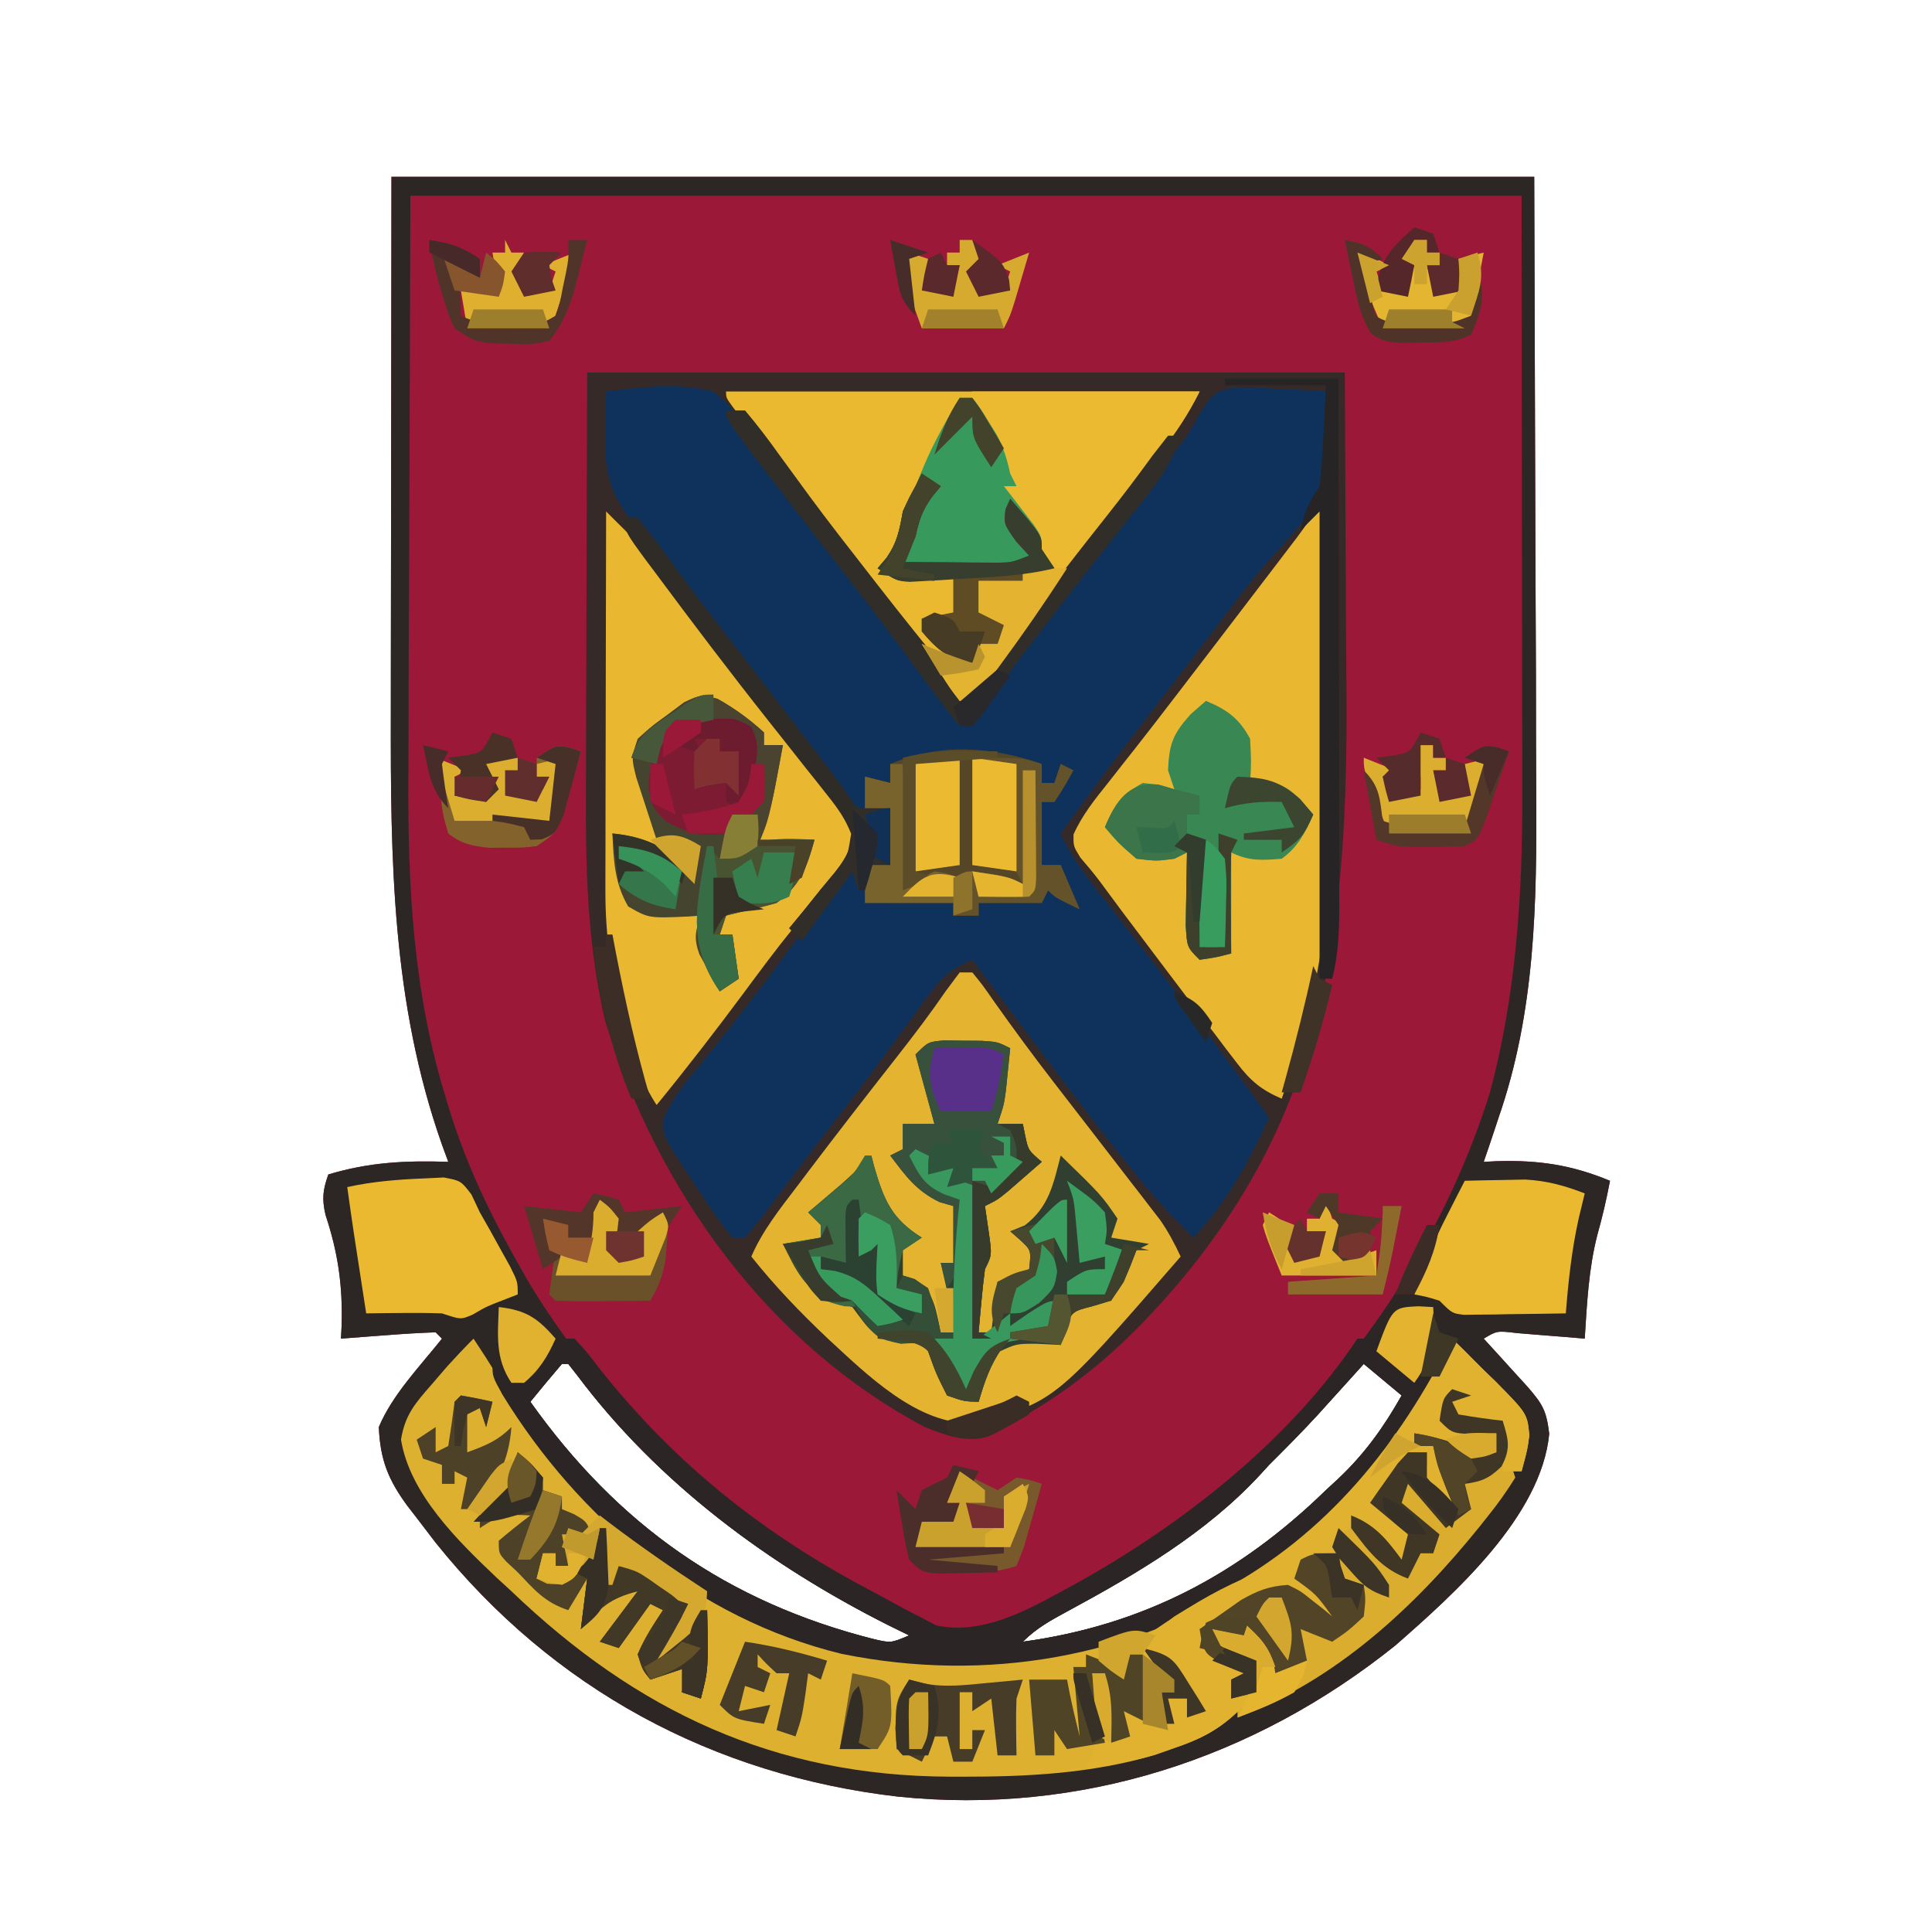 <?xml version="1.0" encoding="UTF-8"?>
<svg version="1.1" xmlns="http://www.w3.org/2000/svg" width="306" height="305">
<path d="M0 0 C59.73 0 119.46 0 181 0 C181.062 19.759 181.124 39.517 181.188 59.875 C181.228 69.183 181.228 69.183 181.27 78.679 C181.284 86.342 181.284 86.342 181.286 89.946 C181.291 92.427 181.301 94.908 181.317 97.388 C181.421 115.055 181.19 132.257 175.312 149.125 C175.088 149.807 174.863 150.489 174.631 151.191 C174.099 152.798 173.552 154.4 173 156 C173.69 155.965 174.379 155.93 175.09 155.895 C181.685 155.705 186.903 156.471 193 159 C192.455 161.908 191.801 164.71 191 167.562 C189.613 172.954 189.351 178.462 189 184 C188.013 183.916 187.025 183.832 186.008 183.746 C184.086 183.593 184.086 183.593 182.125 183.438 C180.849 183.333 179.573 183.229 178.258 183.121 C175.114 182.743 175.114 182.743 173 184 C173.957 185.048 173.957 185.048 174.934 186.117 C175.76 187.027 176.586 187.937 177.438 188.875 C178.673 190.232 178.673 190.232 179.934 191.617 C182.354 194.408 182.926 195.396 183.375 199.062 C182.132 212.117 168.403 224.367 159.004 232.59 C136.567 250.592 109.051 259.5 80.258 256.535 C50.938 253.134 25.577 239.483 6.973 216.281 C5.955 214.963 4.943 213.64 3.938 212.312 C3.46 211.695 2.982 211.077 2.49 210.441 C-0.497 206.359 -1.79 203.194 -2 198 C0.177 192.831 4.517 188.38 8 184 C7.67 183.67 7.34 183.34 7 183 C4.465 183.091 1.964 183.237 -0.562 183.438 C-1.273 183.49 -1.984 183.542 -2.717 183.596 C-4.478 183.726 -6.239 183.862 -8 184 C-7.965 183.334 -7.93 182.667 -7.895 181.98 C-7.708 175.641 -8.446 170.433 -10.441 164.41 C-11.038 161.838 -10.863 160.462 -10 158 C-3.54 156.05 2.272 155.777 9 156 C8.674 155.114 8.348 154.229 8.012 153.316 C0.063 130.782 -0.152 108.23 -0.098 84.57 C-0.096 82.4 -0.095 80.23 -0.095 78.06 C-0.089 70.082 -0.075 62.103 -0.062 54.125 C-0.042 36.264 -0.021 18.402 0 0 Z M27 188 C25.309 189.98 23.642 191.979 22 194 C35.856 213.5 53.171 225.73 76.504 231.617 C79.122 232.213 79.122 232.213 82 231 C80.958 230.49 79.917 229.979 78.844 229.453 C59.867 219.922 42.203 206.885 29.391 189.766 C28.932 189.183 28.473 188.6 28 188 C27.67 188 27.34 188 27 188 Z M154 188 C153.336 188.736 152.672 189.472 151.988 190.23 C151.105 191.206 150.222 192.182 149.312 193.188 C148.442 194.15 147.572 195.113 146.676 196.105 C144.179 198.807 141.609 201.408 139 204 C138.496 204.55 137.992 205.101 137.473 205.668 C129.006 214.791 118.013 221.265 107.155 227.132 C104.469 228.584 102.172 229.828 100 232 C119.013 229.4 134.318 221.32 148 208 C148.659 207.392 149.317 206.783 149.996 206.156 C154.168 202.209 157.183 197.998 160 193 C158.02 191.35 156.04 189.7 154 188 Z " fill="#9B1838" transform="translate(62,28)"/>
<path d="M0 0 C39.6 0 79.2 0 120 0 C120.062 13.097 120.124 26.194 120.188 39.688 C120.228 45.822 120.228 45.822 120.27 52.081 C120.427 91.723 116.035 121.825 87.188 151.312 C80.706 157.796 74.147 162.783 66 167 C65.345 167.415 64.69 167.83 64.016 168.258 C60.316 169.62 57.046 168.414 53.5 167.012 C28.409 153.721 11.088 129.283 2.824 102.586 C-0.005 90.277 -0.269 78.483 -0.195 65.918 C-0.192 64.224 -0.19 62.529 -0.189 60.835 C-0.179 54.619 -0.151 48.403 -0.125 42.188 C-0.084 28.266 -0.043 14.344 0 0 Z " fill="#362A28" transform="translate(93,59)"/>
<path d="M0 0 C59.73 0 119.46 0 181 0 C181.062 19.759 181.124 39.517 181.188 59.875 C181.228 69.183 181.228 69.183 181.27 78.679 C181.284 86.342 181.284 86.342 181.286 89.946 C181.291 92.427 181.301 94.908 181.317 97.388 C181.421 115.055 181.19 132.257 175.312 149.125 C175.088 149.807 174.863 150.489 174.631 151.191 C174.099 152.798 173.552 154.4 173 156 C173.69 155.965 174.379 155.93 175.09 155.895 C181.685 155.705 186.903 156.471 193 159 C192.455 161.908 191.801 164.71 191 167.562 C189.613 172.954 189.351 178.462 189 184 C188.013 183.916 187.025 183.832 186.008 183.746 C184.086 183.593 184.086 183.593 182.125 183.438 C180.849 183.333 179.573 183.229 178.258 183.121 C175.114 182.743 175.114 182.743 173 184 C173.957 185.048 173.957 185.048 174.934 186.117 C175.76 187.027 176.586 187.937 177.438 188.875 C178.673 190.232 178.673 190.232 179.934 191.617 C182.354 194.408 182.926 195.396 183.375 199.062 C182.132 212.117 168.403 224.367 159.004 232.59 C136.567 250.592 109.051 259.5 80.258 256.535 C50.938 253.134 25.577 239.483 6.973 216.281 C5.955 214.963 4.943 213.64 3.938 212.312 C3.46 211.695 2.982 211.077 2.49 210.441 C-0.497 206.359 -1.79 203.194 -2 198 C0.177 192.831 4.517 188.38 8 184 C7.67 183.67 7.34 183.34 7 183 C4.465 183.091 1.964 183.237 -0.562 183.438 C-1.273 183.49 -1.984 183.542 -2.717 183.596 C-4.478 183.726 -6.239 183.862 -8 184 C-7.965 183.334 -7.93 182.667 -7.895 181.98 C-7.708 175.641 -8.446 170.433 -10.441 164.41 C-11.038 161.838 -10.863 160.462 -10 158 C-3.54 156.05 2.272 155.777 9 156 C8.674 155.114 8.348 154.229 8.012 153.316 C0.063 130.782 -0.152 108.23 -0.098 84.57 C-0.096 82.4 -0.095 80.23 -0.095 78.06 C-0.089 70.082 -0.075 62.103 -0.062 54.125 C-0.042 36.264 -0.021 18.402 0 0 Z M3 3 C2.938 21.604 2.876 40.208 2.812 59.375 C2.785 65.215 2.758 71.055 2.73 77.072 C2.72 82.379 2.72 82.379 2.714 87.686 C2.709 90.021 2.699 92.357 2.683 94.692 C2.573 112.368 3.405 129.131 8.688 146.125 C8.94 146.95 9.193 147.775 9.453 148.625 C12.098 156.879 15.728 164.474 20 172 C20.831 173.473 20.831 173.473 21.68 174.977 C34.633 196.483 54.072 213.48 76.158 225.032 C77.833 225.912 79.49 226.825 81.145 227.742 C82.066 228.219 82.988 228.696 83.938 229.188 C84.71 229.594 85.482 230 86.277 230.418 C93.312 231.922 100.151 228.316 106.188 225 C106.919 224.603 107.65 224.207 108.403 223.798 C139.094 206.777 163.398 178.705 173.973 145.059 C178.08 129.887 179.173 113.555 179.114 97.907 C179.114 96.855 179.114 95.803 179.114 94.719 C179.113 91.359 179.106 88 179.098 84.641 C179.096 82.548 179.095 80.455 179.095 78.363 C179.089 70.659 179.075 62.954 179.062 55.25 C179.042 38.008 179.021 20.765 179 3 C120.92 3 62.84 3 3 3 Z M27 188 C25.309 189.98 23.642 191.979 22 194 C35.856 213.5 53.171 225.73 76.504 231.617 C79.122 232.213 79.122 232.213 82 231 C80.958 230.49 79.917 229.979 78.844 229.453 C59.867 219.922 42.203 206.885 29.391 189.766 C28.932 189.183 28.473 188.6 28 188 C27.67 188 27.34 188 27 188 Z M154 188 C153.336 188.736 152.672 189.472 151.988 190.23 C151.105 191.206 150.222 192.182 149.312 193.188 C148.442 194.15 147.572 195.113 146.676 196.105 C144.179 198.807 141.609 201.408 139 204 C138.496 204.55 137.992 205.101 137.473 205.668 C129.006 214.791 118.013 221.265 107.155 227.132 C104.469 228.584 102.172 229.828 100 232 C119.013 229.4 134.318 221.32 148 208 C148.659 207.392 149.317 206.783 149.996 206.156 C154.168 202.209 157.183 197.998 160 193 C158.02 191.35 156.04 189.7 154 188 Z " fill="#2C2725" transform="translate(62,28)"/>
<path d="M0 0 C5.649 -0.7 11.41 -1.393 17 0 C20.63 2.891 22.684 6.252 24.961 10.264 C26.705 13.178 28.829 15.781 30.938 18.438 C31.782 19.529 32.624 20.621 33.465 21.715 C34.093 22.529 34.093 22.529 34.734 23.359 C35.992 24.99 37.248 26.621 38.504 28.254 C39.123 29.059 39.123 29.059 39.755 29.88 C40.58 30.953 41.404 32.027 42.228 33.101 C44.421 35.958 46.627 38.804 48.852 41.637 C49.316 42.231 49.78 42.825 50.258 43.438 C51.152 44.582 52.051 45.725 52.953 46.863 C56 50.775 56 50.775 56 53 C56.66 53 57.32 53 58 53 C58.375 51.911 58.375 51.911 58.758 50.801 C60.112 47.747 61.7 45.717 63.875 43.188 C67.7 38.627 71.327 33.967 74.875 29.188 C79.244 23.309 83.693 17.506 88.259 11.78 C88.678 11.253 89.096 10.726 89.527 10.184 C89.942 9.671 90.357 9.159 90.784 8.631 C92.054 6.995 92.054 6.995 93.116 5.059 C95.949 0.292 95.949 0.292 98.987 -0.552 C101.301 -0.689 103.501 -0.614 105.812 -0.438 C106.995 -0.39 106.995 -0.39 108.201 -0.342 C110.136 -0.26 112.068 -0.134 114 0 C114.89 6.421 115.714 12.884 112.008 18.516 C109.717 21.523 107.19 24.321 104.651 27.12 C101.724 30.453 99.102 34.018 96.438 37.562 C95.34 39.005 94.241 40.446 93.141 41.887 C92.347 42.928 92.347 42.928 91.537 43.99 C89.679 46.42 87.809 48.839 85.937 51.259 C81.171 57.423 76.542 63.669 72 70 C73.619 73.646 75.86 76.552 78.312 79.688 C79.213 80.845 80.112 82.002 81.012 83.16 C81.493 83.778 81.974 84.395 82.47 85.032 C85.205 88.55 87.916 92.087 90.625 95.625 C91.451 96.703 91.451 96.703 92.293 97.803 C96.621 103.47 100.853 109.199 105 115 C101.689 122.15 98.459 128.281 93 134 C89.228 130.357 85.88 126.546 82.625 122.438 C82.12 121.804 81.616 121.171 81.096 120.518 C74.742 112.488 68.636 104.269 62.527 96.052 C61.023 94.031 59.513 92.015 58 90 C54.968 91.319 53.272 92.566 51.336 95.238 C50.859 95.887 50.382 96.536 49.89 97.204 C49.39 97.9 48.89 98.596 48.375 99.312 C47.303 100.774 46.23 102.235 45.156 103.695 C44.624 104.424 44.091 105.153 43.543 105.903 C41.363 108.865 39.127 111.78 36.875 114.688 C34.303 118.008 31.744 121.334 29.227 124.695 C28.77 125.3 28.314 125.905 27.844 126.529 C26.965 127.695 26.091 128.865 25.222 130.04 C24.195 131.397 23.103 132.704 22 134 C21.34 134 20.68 134 20 134 C17.421 130.844 15.237 127.405 13 124 C12.544 123.313 12.087 122.626 11.617 121.918 C8.965 117.662 8.965 117.662 9.094 115.211 C10.464 111.868 12.732 109.27 15 106.5 C16.009 105.243 17.017 103.985 18.023 102.727 C18.527 102.099 19.031 101.472 19.55 100.825 C23.144 96.302 26.552 91.634 30 87 C31.686 84.749 33.374 82.499 35.062 80.25 C35.817 79.245 36.571 78.239 37.348 77.203 C37.893 76.476 38.438 75.749 39 75 C41 78.75 41 78.75 41 81 C42.98 80.01 42.98 80.01 45 79 C45 79.66 45 80.32 45 81 C48.3 81 51.6 81 55 81 C55 81.66 55 82.32 55 83 C56.32 83 57.64 83 59 83 C59 82.34 59 81.68 59 81 C62.3 81 65.6 81 69 81 C69.495 79.515 69.495 79.515 70 78 C71.485 78.99 71.485 78.99 73 80 C72.67 78.35 72.34 76.7 72 75 C71.01 75 70.02 75 69 75 C68.919 73.376 68.861 71.75 68.812 70.125 C68.76 68.768 68.76 68.768 68.707 67.383 C68.852 66.203 68.852 66.203 69 65 C69.99 64.34 70.98 63.68 72 63 C72 62.01 72 61.02 72 60 C71.505 60.99 71.505 60.99 71 62 C70.34 62 69.68 62 69 62 C69 61.01 69 60.02 69 59 C61.067 57.59 52.913 57.289 45 59 C45 59.99 45 60.98 45 62 C43.68 61.67 42.36 61.34 41 61 C41 62.98 41 64.96 41 67 C36.611 62.85 32.982 58.289 29.312 53.5 C28.696 52.701 28.08 51.902 27.444 51.079 C25.626 48.722 23.813 46.361 22 44 C21.072 42.795 20.144 41.591 19.215 40.387 C17.604 38.297 15.997 36.206 14.391 34.113 C12.675 31.879 10.956 29.647 9.234 27.418 C8.777 26.825 8.32 26.233 7.849 25.622 C6.974 24.489 6.098 23.356 5.222 22.223 C1.152 16.946 -0.286 13.957 -0.125 7.312 C-0.116 6.611 -0.107 5.909 -0.098 5.186 C-0.074 3.457 -0.038 1.728 0 0 Z " fill="#0E325C" transform="translate(96,62)"/>
<path d="M0 0 C1.319 1.978 2.602 3.979 3.848 6.004 C8.598 13.681 13.585 20.585 20 27 C20.696 27.696 21.392 28.392 22.109 29.109 C30.618 37.121 40.849 43.443 52 47 C52.868 47.298 53.735 47.596 54.629 47.902 C74.982 53.783 98.33 50.968 117 41.25 C133.961 31.793 146.624 17.381 155 0 C156.151 1.117 157.297 2.24 158.418 3.387 C159.565 4.557 160.738 5.702 161.926 6.832 C166.891 11.877 166.891 11.877 167.223 15.293 C166.938 17.5 166.938 17.5 166 21 C165.01 21 164.02 21 163 21 C163 18.667 163 16.333 163 14 C160.69 13.67 158.38 13.34 156 13 C155.67 12.01 155.34 11.02 155 10 C154.67 10 154.34 10 154 10 C154.33 11.32 154.66 12.64 155 14 C157.31 14.33 159.62 14.66 162 15 C162 15.99 162 16.98 162 18 C160.312 18.688 160.312 18.688 158 19 C155.5 17.625 155.5 17.625 153 16 C150.809 15.304 150.809 15.304 149 15 C149 15.66 149 16.32 149 17 C149.99 17 150.98 17 152 17 C155.223 22.176 155.223 22.176 156 24 C155.67 24.99 155.34 25.98 155 27 C153.02 24.69 151.04 22.38 149 20 C149.66 20 150.32 20 151 20 C151 19.34 151 18.68 151 18 C147.205 19.491 145.39 21.757 143 25 C144.98 27.31 146.96 29.62 149 32 C148.34 33.32 147.68 34.64 147 36 C145.02 33.69 143.04 31.38 141 29 C139.68 29.66 138.36 30.32 137 31 C137 31.99 137 32.98 137 34 C136.031 34.289 135.061 34.578 134.062 34.875 C130.893 35.642 130.893 35.642 130 38 C130.598 38.227 131.196 38.454 131.812 38.688 C134.564 40.338 135.525 42.197 137 45 C134.732 43.947 132.96 42.965 131.062 41.312 C129.091 39.799 129.091 39.799 126.75 40 C122.805 41.435 119.472 43.665 116 46 C116.305 47.97 116.305 47.97 117 50 C119.49 51.297 119.49 51.297 122 52 C122 52.99 122 53.98 122 55 C121.67 55.33 121.34 55.66 121 56 C121.66 56.33 122.32 56.66 123 57 C119.428 60.986 116.491 62.957 111.438 64.688 C110.322 65.083 109.207 65.479 108.059 65.887 C97.968 68.879 87.779 69.39 77.312 69.375 C76.325 69.374 76.325 69.374 75.318 69.372 C47.664 69.251 25.861 59.031 6 40 C5.229 39.292 4.458 38.585 3.664 37.855 C-2.468 32.048 -10.088 24.609 -11.488 15.996 C-10.845 12.05 -9.243 10.24 -6.625 7.25 C-5.813 6.306 -5.001 5.363 -4.164 4.391 C-2.81 2.895 -1.426 1.426 0 0 Z " fill="#DEB030" transform="translate(75,212)"/>
<path d="M0 0 C0.66 0 1.32 0 2 0 C3.594 1.949 3.594 1.949 5.5 4.688 C8.487 8.898 11.53 13.041 14.688 17.125 C15.094 17.651 15.5 18.177 15.918 18.719 C17.837 21.205 19.759 23.689 21.682 26.171 C23.458 28.466 25.229 30.764 27 33.062 C27.564 33.789 28.128 34.516 28.71 35.264 C29.239 35.952 29.768 36.639 30.312 37.348 C30.783 37.956 31.254 38.565 31.738 39.192 C33.039 41.056 34.035 42.945 35 45 C14.94 68.142 14.94 68.142 2.062 71.375 C-6.718 71.678 -14.811 63.584 -20.875 58 C-25.216 53.903 -29.28 49.677 -33 45 C-31.208 40.852 -28.465 37.448 -25.75 33.875 C-25.228 33.183 -24.706 32.491 -24.168 31.778 C-19.445 25.538 -14.642 19.36 -9.81 13.205 C-7.182 9.849 -4.627 6.487 -2.215 2.973 C-1.484 1.992 -0.753 1.011 0 0 Z " fill="#E4B430" transform="translate(152,154)"/>
<path d="M0 0 C0.33 0 0.66 0 1 0 C1.094 8.572 1.164 17.145 1.207 25.717 C1.228 29.7 1.256 33.682 1.302 37.665 C1.346 41.523 1.369 45.38 1.38 49.239 C1.387 50.696 1.401 52.153 1.423 53.609 C1.627 67.757 -1.159 80.688 -6 94 C-9.198 92.628 -10.929 91.187 -13.031 88.43 C-13.868 87.343 -13.868 87.343 -14.721 86.235 C-15.308 85.456 -15.895 84.677 -16.5 83.875 C-17.111 83.077 -17.722 82.279 -18.351 81.457 C-20.243 78.978 -22.123 76.49 -24 74 C-24.586 73.225 -25.171 72.449 -25.775 71.65 C-31.874 63.569 -31.874 63.569 -34.849 59.524 C-35.815 58.246 -36.848 57.018 -37.895 55.805 C-39 54 -39 54 -38.965 52.121 C-37.591 49.1 -35.624 46.634 -33.562 44.062 C-32.639 42.887 -31.716 41.711 -30.793 40.535 C-30.323 39.941 -29.853 39.347 -29.369 38.735 C-27.348 36.174 -25.362 33.587 -23.375 31 C-22.984 30.492 -22.594 29.985 -22.192 29.462 C-17.948 23.943 -13.723 18.409 -9.5 12.875 C-8.793 11.949 -8.086 11.024 -7.357 10.07 C-6.693 9.199 -6.028 8.328 -5.344 7.43 C-4.748 6.648 -4.151 5.867 -3.537 5.062 C-2.307 3.412 -1.142 1.713 0 0 Z " fill="#E9B830" transform="translate(209,80)"/>
<path d="M0 0 C5.513 5.48 5.513 5.48 7.543 8.094 C8.186 8.916 8.186 8.916 8.841 9.755 C9.286 10.331 9.73 10.907 10.188 11.5 C10.665 12.114 11.143 12.728 11.635 13.36 C13.094 15.237 14.548 17.118 16 19 C16.629 19.813 16.629 19.813 17.271 20.643 C19.288 23.251 21.298 25.865 23.301 28.484 C25.344 31.154 27.409 33.805 29.48 36.453 C30.675 37.99 31.869 39.526 33.062 41.062 C33.635 41.789 34.208 42.516 34.798 43.265 C35.33 43.952 35.862 44.64 36.41 45.348 C36.886 45.956 37.362 46.565 37.852 47.192 C39.123 49.194 39.752 50.637 40 53 C38.356 55.428 36.716 57.541 34.812 59.75 C33.697 61.091 32.584 62.433 31.473 63.777 C30.897 64.471 30.321 65.164 29.727 65.878 C26.961 69.277 24.356 72.791 21.75 76.312 C17.29 82.314 12.733 88.209 8 94 C5.625 90.437 4.609 86.816 3.438 82.75 C3.216 82.011 2.995 81.273 2.768 80.512 C0.781 73.706 -0.127 67.166 -0.114 60.055 C-0.114 59.4 -0.114 58.746 -0.114 58.072 C-0.113 55.934 -0.106 53.797 -0.098 51.66 C-0.096 50.168 -0.094 48.676 -0.093 47.184 C-0.09 43.276 -0.08 39.368 -0.069 35.461 C-0.058 31.465 -0.054 27.47 -0.049 23.475 C-0.038 15.65 -0.021 7.825 0 0 Z " fill="#E9B830" transform="translate(96,81)"/>
<path d="M0 0 C24.75 0 49.5 0 75 0 C73.224 3.553 71.389 6.293 69 9.438 C68.602 9.963 68.204 10.488 67.794 11.029 C66.533 12.689 65.267 14.345 64 16 C63.233 17.004 62.466 18.008 61.676 19.043 C57.902 23.964 54.107 28.867 50.289 33.754 C49.652 34.57 49.015 35.387 48.358 36.228 C47.093 37.848 45.826 39.467 44.558 41.084 C43.692 42.193 43.692 42.193 42.809 43.324 C42.291 43.985 41.773 44.646 41.24 45.327 C39.933 46.989 39.933 46.989 39 49 C38.34 49 37.68 49 37 49 C35.416 47.138 33.951 45.274 32.5 43.312 C31.594 42.111 30.688 40.909 29.781 39.707 C29.318 39.089 28.856 38.471 28.379 37.834 C26.277 35.038 24.138 32.269 22 29.5 C21.17 28.422 20.341 27.344 19.512 26.266 C19.1 25.73 18.688 25.194 18.263 24.643 C16.973 22.965 15.684 21.287 14.395 19.609 C13.966 19.052 13.537 18.494 13.095 17.919 C12.25 16.82 11.405 15.72 10.561 14.62 C7.465 10.592 4.334 6.592 1.18 2.609 C0 1 0 1 0 0 Z " fill="#EAB930" transform="translate(115,62)"/>
<path d="M0 0 C0.98 0.014 1.959 0.028 2.969 0.043 C4.438 0.053 4.438 0.053 5.938 0.062 C8.469 0.23 8.469 0.23 10.469 1.23 C10.327 2.668 10.18 4.106 10.031 5.543 C9.95 6.343 9.869 7.144 9.785 7.969 C9.469 10.23 9.469 10.23 8.469 13.23 C9.789 13.23 11.109 13.23 12.469 13.23 C12.592 13.849 12.716 14.468 12.844 15.105 C13.341 17.422 13.341 17.422 15.469 19.23 C14.346 20.212 13.22 21.191 12.094 22.168 C11.467 22.713 10.841 23.259 10.195 23.82 C8.469 25.23 8.469 25.23 6.469 26.23 C6.654 27.509 6.84 28.788 7.031 30.105 C7.594 33.98 7.594 33.98 6.469 36.23 C6.243 37.934 6.06 39.644 5.906 41.355 C5.822 42.266 5.739 43.176 5.652 44.113 C5.561 45.161 5.561 45.161 5.469 46.23 C6.129 46.23 6.789 46.23 7.469 46.23 C7.799 43.59 8.129 40.95 8.469 38.23 C10.119 37.57 11.769 36.91 13.469 36.23 C13.801 33.228 13.801 33.228 11.969 31.543 C11.474 31.11 10.979 30.677 10.469 30.23 C11.232 29.921 11.995 29.612 12.781 29.293 C16.632 26.337 17.288 22.809 18.469 18.23 C24.914 24.497 24.914 24.497 27.469 28.23 C26.974 29.715 26.974 29.715 26.469 31.23 C28.449 31.56 30.429 31.89 32.469 32.23 C31.479 32.725 31.479 32.725 30.469 33.23 C29.772 34.885 29.108 36.553 28.469 38.23 C26.469 41.23 26.469 41.23 23.469 42.105 C20.254 42.931 20.254 42.931 19.094 45.855 C18.887 46.639 18.681 47.423 18.469 48.23 C16.582 48.138 16.582 48.138 14.656 48.043 C11.452 48.038 11.452 48.038 8.594 49.355 C7.089 51.864 6.278 54.429 5.469 57.23 C3.156 57.168 3.156 57.168 0.469 56.23 C-1.281 52.73 -1.281 52.73 -2.531 49.23 C-3.688 47.857 -3.688 47.857 -6.844 47.98 C-11.344 47.065 -11.851 45.775 -14.531 42.23 C-15.521 41.921 -16.511 41.612 -17.531 41.293 C-22.058 39.69 -23.463 36.367 -25.531 32.23 C-23.551 31.9 -21.571 31.57 -19.531 31.23 C-19.531 30.57 -19.531 29.91 -19.531 29.23 C-20.191 28.57 -20.851 27.91 -21.531 27.23 C-21.061 26.832 -20.59 26.434 -20.105 26.023 C-19.172 25.229 -19.172 25.229 -18.219 24.418 C-17.604 23.896 -16.989 23.374 -16.355 22.836 C-14.677 21.359 -13.092 19.83 -11.531 18.23 C-11.373 18.834 -11.214 19.437 -11.051 20.059 C-9.534 25.255 -8.329 28.248 -3.531 31.23 C-4.521 31.89 -5.511 32.55 -6.531 33.23 C-6.531 34.55 -6.531 35.87 -6.531 37.23 C-5.912 37.416 -5.294 37.602 -4.656 37.793 C-1.475 39.945 -1.337 42.606 -0.531 46.23 C0.129 46.23 0.789 46.23 1.469 46.23 C0.725 40.68 0.725 40.68 -0.531 35.23 C0.129 35.23 0.789 35.23 1.469 35.23 C1.469 32.26 1.469 29.29 1.469 26.23 C0.386 25.921 0.386 25.921 -0.719 25.605 C-4.457 23.778 -6.024 21.526 -8.531 18.23 C-7.871 17.9 -7.211 17.57 -6.531 17.23 C-6.531 15.91 -6.531 14.59 -6.531 13.23 C-4.881 13.23 -3.231 13.23 -1.531 13.23 C-2.521 9.6 -3.511 5.97 -4.531 2.23 C-2.531 0.23 -2.531 0.23 0 0 Z " fill="#303F30" transform="translate(149.531,164.77)"/>
<path d="M0 0 C0.99 0 1.98 0 3 0 C4.875 2.02 4.875 2.02 7 4.812 C19.03 19.947 33.131 31.126 50.158 40.032 C51.833 40.912 53.49 41.825 55.145 42.742 C56.066 43.219 56.988 43.696 57.938 44.188 C58.71 44.594 59.482 45 60.277 45.418 C67.312 46.922 74.151 43.316 80.188 40 C80.919 39.603 81.65 39.207 82.403 38.798 C99.255 29.452 116.225 16.162 127 0 C130 0 130 0 131.387 1.312 C132.591 2.875 133.796 4.438 135 6 C136.32 5.67 137.64 5.34 139 5 C136.405 17.919 121.476 30.902 111 38 C91.289 50.509 68.287 54.589 45.271 49.915 C22.43 44.346 3.682 28.59 -8.418 8.871 C-10 6 -10 6 -10 4 C-9.01 4.33 -8.02 4.66 -7 5 C-7 5.66 -7 6.32 -7 7 C-6.031 6.216 -5.061 5.433 -4.062 4.625 C-3.245 3.964 -3.245 3.964 -2.41 3.289 C-0.867 2.033 -0.867 2.033 0 0 Z M1 4 C-0.691 5.98 -2.358 7.979 -4 10 C9.856 29.5 27.171 41.73 50.504 47.617 C53.122 48.213 53.122 48.213 56 47 C54.958 46.49 53.917 45.979 52.844 45.453 C33.867 35.922 16.203 22.885 3.391 5.766 C2.932 5.183 2.473 4.6 2 4 C1.67 4 1.34 4 1 4 Z M128 4 C127.336 4.736 126.672 5.472 125.988 6.23 C125.105 7.206 124.222 8.182 123.312 9.188 C122.442 10.15 121.572 11.113 120.676 12.105 C118.179 14.807 115.609 17.408 113 20 C112.496 20.55 111.992 21.101 111.473 21.668 C103.006 30.791 92.013 37.265 81.155 43.132 C78.469 44.584 76.172 45.828 74 48 C93.013 45.4 108.318 37.32 122 24 C122.659 23.392 123.317 22.783 123.996 22.156 C128.168 18.209 131.183 13.998 134 9 C132.02 7.35 130.04 5.7 128 4 Z " fill="#2B2625" transform="translate(88,212)"/>
<path d="M0 0 C0.99 0.33 1.98 0.66 3 1 C2.01 1.33 1.02 1.66 0 2 C0.495 2.99 0.495 2.99 1 4 C3.322 4.407 5.657 4.744 8 5 C9 9.875 9 9.875 9 11 C9.495 12.485 9.495 12.485 10 14 C8.664 16.157 7.329 18.033 5.75 20 C5.294 20.576 4.838 21.152 4.368 21.745 C-5.977 34.575 -18.396 46.081 -34 52 C-34 51.01 -34 50.02 -34 49 C-34.66 48.67 -35.32 48.34 -36 48 C-35 46 -35 46 -33 45 C-34.454 44.381 -34.454 44.381 -35.938 43.75 C-39 42 -39 42 -39.691 39.891 C-39.793 39.267 -39.895 38.643 -40 38 C-38.611 37.011 -37.214 36.034 -35.812 35.062 C-35.035 34.517 -34.258 33.972 -33.457 33.41 C-30.84 31.908 -29.01 31.193 -26 31 C-23.98 31.996 -23.98 31.996 -22.188 33.438 C-21.583 33.911 -20.978 34.384 -20.355 34.871 C-19.908 35.244 -19.461 35.616 -19 36 C-21.546 32.476 -21.546 32.476 -25 30 C-24.67 29.01 -24.34 28.02 -24 27 C-22.793 26.536 -22.793 26.536 -21.562 26.062 C-18.858 25.234 -18.858 25.234 -17.688 22.875 C-17.347 21.947 -17.347 21.947 -17 21 C-13 21 -13 21 -11.516 22.312 C-10.344 23.875 -9.172 25.438 -8 27 C-7.67 25.68 -7.34 24.36 -7 23 C-8.98 21.35 -10.96 19.7 -13 18 C-12.075 16.658 -11.134 15.327 -10.188 14 C-9.665 13.258 -9.143 12.515 -8.605 11.75 C-8.076 11.172 -7.546 10.595 -7 10 C-6.01 10 -5.02 10 -4 10 C-4 11.32 -4 12.64 -4 14 C-2.083 16.251 -2.083 16.251 0 18 C-0.309 17.258 -0.619 16.515 -0.938 15.75 C-1.809 13.493 -2.477 11.355 -3 9 C-3.99 9 -4.98 9 -6 9 C-6 8.34 -6 7.68 -6 7 C-3.297 7.463 -0.924 8.031 1.625 9.062 C4.04 10.184 4.04 10.184 7 10 C7 9.01 7 8.02 7 7 C5.329 7.062 5.329 7.062 3.625 7.125 C0 7 0 7 -2 5 C-1.464 1.464 -1.464 1.464 0 0 Z " fill="#DAAD2F" transform="translate(230,220)"/>
<path d="M0 0 C2.728 1.539 5.036 3.21 7.348 5.324 C7.348 5.984 7.348 6.644 7.348 7.324 C8.338 7.324 9.328 7.324 10.348 7.324 C8.421 17.882 8.421 17.882 6.348 22.324 C9.318 22.324 12.288 22.324 15.348 22.324 C14.145 26.733 13.075 29.578 9.348 32.324 C7.965 32.726 6.567 33.077 5.16 33.387 C3.902 33.696 2.644 34.005 1.348 34.324 C1.018 35.314 0.688 36.304 0.348 37.324 C1.008 37.324 1.668 37.324 2.348 37.324 C2.678 39.634 3.008 41.944 3.348 44.324 C2.358 44.984 1.368 45.644 0.348 46.324 C-0.355 45.082 -1.039 43.83 -1.715 42.574 C-2.098 41.878 -2.481 41.182 -2.875 40.465 C-3.784 37.963 -3.536 36.791 -2.652 34.324 C-3.256 34.371 -3.859 34.417 -4.48 34.465 C-10.903 34.755 -10.903 34.755 -14.152 32.887 C-16.32 29.183 -16.471 25.556 -16.652 21.324 C-11.653 21.8 -8.674 23.356 -4.652 26.324 C-4.322 25.994 -3.992 25.664 -3.652 25.324 C-3.652 24.664 -3.652 24.004 -3.652 23.324 C-5.632 22.994 -7.612 22.664 -9.652 22.324 C-10.351 20.224 -11.036 18.119 -11.715 16.012 C-12.098 14.84 -12.481 13.668 -12.875 12.461 C-13.652 9.324 -13.652 9.324 -12.652 6.324 C-10.543 4.43 -10.543 4.43 -7.902 2.512 C-7.041 1.866 -6.18 1.22 -5.293 0.555 C-2.652 -0.676 -2.652 -0.676 0 0 Z " fill="#44442F" transform="translate(113.652,110.676)"/>
<path d="M0 0 C1.151 1.117 2.297 2.24 3.418 3.387 C4.565 4.557 5.738 5.702 6.926 6.832 C11.891 11.877 11.891 11.877 12.223 15.293 C11.938 17.5 11.938 17.5 11 21 C10.01 21 9.02 21 8 21 C8 18.667 8 16.333 8 14 C5.69 13.67 3.38 13.34 1 13 C0.505 11.515 0.505 11.515 0 10 C-0.33 10 -0.66 10 -1 10 C-0.505 11.98 -0.505 11.98 0 14 C2.31 14.33 4.62 14.66 7 15 C7 15.99 7 16.98 7 18 C5.312 18.688 5.312 18.688 3 19 C0.5 17.625 0.5 17.625 -2 16 C-4.191 15.304 -4.191 15.304 -6 15 C-6 15.66 -6 16.32 -6 17 C-5.01 17 -4.02 17 -3 17 C0.223 22.176 0.223 22.176 1 24 C0.505 25.485 0.505 25.485 0 27 C-1.98 24.69 -3.96 22.38 -6 20 C-5.34 20 -4.68 20 -4 20 C-4 19.34 -4 18.68 -4 18 C-7.795 19.491 -9.61 21.757 -12 25 C-10.02 27.31 -8.04 29.62 -6 32 C-6.66 33.32 -7.32 34.64 -8 36 C-9.98 33.69 -11.96 31.38 -14 29 C-15.98 29.99 -15.98 29.99 -18 31 C-18 31.99 -18 32.98 -18 34 C-18.969 34.289 -19.939 34.578 -20.938 34.875 C-24.107 35.642 -24.107 35.642 -25 38 C-24.402 38.227 -23.804 38.454 -23.188 38.688 C-20.436 40.338 -19.475 42.197 -18 45 C-20.268 43.947 -22.04 42.965 -23.938 41.312 C-25.909 39.799 -25.909 39.799 -28.25 40 C-32.195 41.435 -35.528 43.665 -39 46 C-38.695 47.97 -38.695 47.97 -38 50 C-35.51 51.297 -35.51 51.297 -33 52 C-33 52.99 -33 53.98 -33 55 C-33.33 55.33 -33.66 55.66 -34 56 C-33.34 56.33 -32.68 56.66 -32 57 C-35.648 61.102 -38.688 63.002 -43.875 64.75 C-45.048 65.157 -46.221 65.565 -47.43 65.984 C-50.957 66.988 -54.361 67.572 -58 68 C-57.649 67.381 -57.299 66.763 -56.938 66.125 C-55.589 61.63 -56.34 57.59 -57 53 C-56.34 53 -55.68 53 -55 53 C-53.717 56.85 -53.934 59.947 -54 64 C-53.34 63.34 -52.68 62.68 -52 62 C-52.32 59.397 -52.32 59.397 -53 57 C-51.68 57.99 -50.36 58.98 -49 60 C-49.087 58.896 -49.087 58.896 -49.176 57.77 C-49.221 56.794 -49.266 55.818 -49.312 54.812 C-49.371 53.85 -49.429 52.887 -49.488 51.895 C-48.802 47.827 -47.177 46.576 -44 44 C-41.565 42.512 -39.042 41.231 -36.5 39.938 C-19.773 30.932 -8.461 16.856 0 0 Z " fill="#E0B230" transform="translate(230,212)"/>
<path d="M0 0 C0 0.99 0 1.98 0 3 C0.66 3 1.32 3 2 3 C2.33 2.01 2.66 1.02 3 0 C3.66 0.33 4.32 0.66 5 1 C3.625 3.5 3.625 3.5 2 6 C1.34 6 0.68 6 0 6 C0 9.3 0 12.6 0 16 C0.99 16 1.98 16 3 16 C4.485 19.465 4.485 19.465 6 23 C2.125 21.125 2.125 21.125 1 20 C0.67 20.66 0.34 21.32 0 22 C-3.3 22 -6.6 22 -10 22 C-10 22.66 -10 23.32 -10 24 C-11.32 24 -12.64 24 -14 24 C-14 23.34 -14 22.68 -14 22 C-14.675 22 -15.351 22 -16.047 22 C-20.031 22 -24.016 22 -28 22 C-28 20.02 -28 18.04 -28 16 C-27.01 15.67 -26.02 15.34 -25 15 C-25 12.69 -25 10.38 -25 8 C-25.99 8 -26.98 8 -28 8 C-28 6.02 -28 4.04 -28 2 C-26.68 2.33 -25.36 2.66 -24 3 C-24 2.01 -24 1.02 -24 0 C-16.235 -3.358 -7.832 -2.785 0 0 Z " fill="#544627" transform="translate(165,121)"/>
<path d="M0 0 C11.88 0 23.76 0 36 0 C34.211 3.579 32.35 6.335 29.938 9.5 C29.143 10.547 28.349 11.593 27.531 12.672 C27.117 13.215 26.704 13.759 26.277 14.318 C24.15 17.119 22.045 19.935 19.938 22.75 C18.625 24.5 17.312 26.25 16 28 C12.219 27.242 12.219 27.242 10.25 25.062 C9 23 9 23 9 21 C8.34 20.381 7.68 19.762 7 19.125 C5 17 5 17 5 13 C4.443 10.911 4.443 10.911 3.625 8.875 C3.37 8.192 3.115 7.509 2.852 6.805 C2.034 4.809 2.034 4.809 0 3 C0 2.01 0 1.02 0 0 Z " fill="#EBBA30" transform="translate(154,62)"/>
<path d="M0 0 C3.372 1.395 5.25 2.763 7 6 C7.188 9.75 7.188 9.75 7 13 C8.083 12.845 8.083 12.845 9.188 12.688 C13.12 13.124 14.463 15.101 17 18 C15.716 20.865 14.584 23.154 12 25 C8.905 25.253 6.799 25.399 4 24 C4 29.28 4 34.56 4 40 C1.525 40.495 1.525 40.495 -1 41 C-3 39 -3 39 -3.195 35.523 C-3.182 34.14 -3.158 32.758 -3.125 31.375 C-3.116 30.669 -3.107 29.962 -3.098 29.234 C-3.074 27.489 -3.038 25.745 -3 24 C-3.66 24.33 -4.32 24.66 -5 25 C-7.812 25.375 -7.812 25.375 -11 25 C-13.875 22.5 -13.875 22.5 -16 20 C-14.617 16.658 -13.21 14.742 -10 13 C-7.25 13.312 -7.25 13.312 -5 14 C-5.33 13.01 -5.66 12.02 -6 11 C-5.818 6.824 -5.264 5.296 -2.438 2.125 C-1.633 1.424 -0.829 0.723 0 0 Z " fill="#398854" transform="translate(191,111)"/>
<path d="M0 0 C0.66 0 1.32 0 2 0 C3.254 1.609 3.254 1.609 4.562 3.75 C4.997 4.446 5.431 5.142 5.879 5.859 C6.963 7.93 7.499 9.73 8 12 C8.33 12.66 8.66 13.32 9 14 C8.34 14 7.68 14 7 14 C7.433 14.554 7.866 15.109 8.312 15.68 C8.869 16.404 9.426 17.129 10 17.875 C10.557 18.594 11.114 19.314 11.688 20.055 C13 22 13 22 13 24 C13.66 24.99 14.32 25.98 15 27 C13.35 27 11.7 27 10 27 C10 27.66 10 28.32 10 29 C7.69 29 5.38 29 3 29 C3 30.65 3 32.3 3 34 C3.959 34.186 3.959 34.186 4.938 34.375 C5.618 34.581 6.299 34.788 7 35 C7.33 35.66 7.66 36.32 8 37 C7.34 37.99 6.68 38.98 6 40 C5.01 40 4.02 40 3 40 C2.67 40.66 2.34 41.32 2 42 C-1.786 41.459 -3.554 39.883 -6 37 C-6 36.34 -6 35.68 -6 35 C-3.525 34.505 -3.525 34.505 -1 34 C-1 32.02 -1 30.04 -1 28 C-1.922 28.143 -1.922 28.143 -2.863 28.289 C-3.672 28.4 -4.48 28.511 -5.312 28.625 C-6.513 28.799 -6.513 28.799 -7.738 28.977 C-10 29 -10 29 -13 27 C-12.526 26.443 -12.051 25.886 -11.562 25.312 C-9.85 22.779 -9.521 20.979 -9 18 C-8.37 16.649 -7.697 15.317 -7 14 C-6.319 12.36 -6.319 12.36 -5.625 10.688 C-4.041 6.936 -2.073 3.503 0 0 Z " fill="#38995D" transform="translate(152,63)"/>
<path d="M0 0 C2.041 -0.055 4.083 -0.093 6.125 -0.125 C7.83 -0.16 7.83 -0.16 9.57 -0.195 C13.058 0.003 15.755 0.748 19 2 C18.691 3.279 18.381 4.558 18.062 5.875 C16.939 10.888 16.406 15.885 16 21 C13.041 21.054 10.084 21.094 7.125 21.125 C5.862 21.15 5.862 21.15 4.574 21.176 C3.366 21.185 3.366 21.185 2.133 21.195 C1.017 21.211 1.017 21.211 -0.121 21.227 C-2 21 -2 21 -4 19 C-6.069 18.357 -6.069 18.357 -8 18 C-6.652 13.64 -4.951 9.687 -2.875 5.625 C-2.336 4.565 -1.797 3.506 -1.242 2.414 C-0.832 1.617 -0.422 0.821 0 0 Z " fill="#EAB930" transform="translate(232,187)"/>
<path d="M0 0 C1.537 -0.073 1.537 -0.073 3.105 -0.148 C5.812 0.375 5.812 0.375 7.477 2.543 C7.917 3.478 8.358 4.412 8.812 5.375 C9.342 6.307 9.872 7.239 10.418 8.199 C10.94 9.144 11.462 10.089 12 11.062 C12.53 12.015 13.06 12.968 13.605 13.949 C14.812 16.375 14.812 16.375 14.812 18.375 C14.07 18.664 13.328 18.953 12.562 19.25 C9.869 20.287 9.869 20.287 7.688 21.562 C5.812 22.375 5.812 22.375 2.812 21.375 C0.751 21.306 -1.313 21.29 -3.375 21.312 C-4.462 21.322 -5.548 21.331 -6.668 21.34 C-7.499 21.351 -8.331 21.363 -9.188 21.375 C-11.299 7.742 -11.299 7.742 -12.188 1.375 C-8.149 0.478 -4.124 0.17 0 0 Z " fill="#EAB930" transform="translate(67.188,186.625)"/>
<path d="M0 0 C1.47 0.021 1.47 0.021 2.969 0.043 C3.948 0.049 4.928 0.056 5.938 0.062 C8.469 0.23 8.469 0.23 10.469 1.23 C10.327 2.668 10.18 4.106 10.031 5.543 C9.95 6.343 9.869 7.144 9.785 7.969 C9.469 10.23 9.469 10.23 8.469 13.23 C9.789 13.23 11.109 13.23 12.469 13.23 C12.592 13.849 12.716 14.468 12.844 15.105 C13.341 17.422 13.341 17.422 15.469 19.23 C14.346 20.212 13.22 21.191 12.094 22.168 C11.467 22.713 10.841 23.259 10.195 23.82 C8.469 25.23 8.469 25.23 6.469 26.23 C6.654 27.509 6.84 28.788 7.031 30.105 C7.594 33.98 7.594 33.98 6.469 36.23 C6.243 37.934 6.06 39.644 5.906 41.355 C5.822 42.266 5.739 43.176 5.652 44.113 C5.592 44.812 5.531 45.511 5.469 46.23 C6.129 46.56 6.789 46.89 7.469 47.23 C6.479 47.23 5.489 47.23 4.469 47.23 C4.469 39.31 4.469 31.39 4.469 23.23 C3.149 22.9 1.829 22.57 0.469 22.23 C0.799 21.57 1.129 20.91 1.469 20.23 C0.149 20.56 -1.171 20.89 -2.531 21.23 C-2.531 20.24 -2.531 19.25 -2.531 18.23 C-3.191 18.56 -3.851 18.89 -4.531 19.23 C-1.356 22.656 -1.356 22.656 2.469 25.23 C2.523 27.001 2.562 28.772 2.594 30.543 C2.617 31.529 2.64 32.515 2.664 33.531 C2.469 36.23 2.469 36.23 0.469 39.23 C0.139 37.91 -0.191 36.59 -0.531 35.23 C0.129 35.23 0.789 35.23 1.469 35.23 C1.469 32.26 1.469 29.29 1.469 26.23 C0.386 25.921 0.386 25.921 -0.719 25.605 C-4.457 23.778 -6.024 21.526 -8.531 18.23 C-7.871 17.9 -7.211 17.57 -6.531 17.23 C-6.531 15.91 -6.531 14.59 -6.531 13.23 C-4.881 13.23 -3.231 13.23 -1.531 13.23 C-2.521 9.6 -3.511 5.97 -4.531 2.23 C-2.531 0.23 -2.531 0.23 0 0 Z " fill="#38513C" transform="translate(149.531,164.77)"/>
<path d="M0 0 C0.66 0.33 1.32 0.66 2 1 C0.865 4.291 0.007 4.996 -3.125 6.75 C-4.074 7.162 -5.022 7.575 -6 8 C-5.887 9.959 -5.887 9.959 -5 12 C-2.51 13.297 -2.51 13.297 0 14 C0 14.99 0 15.98 0 17 C-0.33 17.33 -0.66 17.66 -1 18 C-0.34 18.33 0.32 18.66 1 19 C-2.648 23.102 -5.688 25.002 -10.875 26.75 C-12.048 27.157 -13.221 27.565 -14.43 27.984 C-17.957 28.988 -21.361 29.572 -25 30 C-24.649 29.381 -24.299 28.762 -23.938 28.125 C-22.589 23.63 -23.34 19.59 -24 15 C-23.34 15 -22.68 15 -22 15 C-20.717 18.85 -20.934 21.947 -21 26 C-20.34 25.34 -19.68 24.68 -19 24 C-19.32 21.397 -19.32 21.397 -20 19 C-18.68 19.99 -17.36 20.98 -16 22 C-16.058 21.264 -16.116 20.528 -16.176 19.77 C-16.542 11.842 -16.542 11.842 -14.188 8.188 C-9.676 5.091 -5.04 2.159 0 0 Z " fill="#E1B230" transform="translate(197,250)"/>
<path d="M0 0 C1.376 1.29 2.708 2.627 4 4 C4 4.66 4 5.32 4 6 C4.99 6.33 5.98 6.66 7 7 C7 7.66 7 8.32 7 9 C7.639 9.268 8.279 9.536 8.938 9.812 C11 11 11 11 12 14 C11.01 14.495 11.01 14.495 10 15 C9.34 14.34 8.68 13.68 8 13 C7.67 13.66 7.34 14.32 7 15 C7.66 15.33 8.32 15.66 9 16 C8.67 16.66 8.34 17.32 8 18 C7.34 18 6.68 18 6 18 C6 17.34 6 16.68 6 16 C5.34 16.33 4.68 16.66 4 17 C3.67 17.99 3.34 18.98 3 20 C5.332 20.335 5.332 20.335 8 20 C10.876 17.699 12.555 15.372 14 12 C14.33 14.64 14.66 17.28 15 20 C15.33 19.34 15.66 18.68 16 18 C19.153 18.607 21.189 19.642 23.75 21.562 C24.364 22.018 24.977 22.473 25.609 22.941 C26.068 23.291 26.527 23.64 27 24 C25.502 27.112 23.801 30.053 22 33 C22.949 32.237 23.898 31.474 24.875 30.688 C25.409 30.258 25.942 29.829 26.492 29.387 C28.253 27.877 28.253 27.877 30 25 C30.185 34.41 30.185 34.41 29 39 C28.01 38.67 27.02 38.34 26 38 C26.33 36.68 26.66 35.36 27 34 C25.02 34.66 23.04 35.32 21 36 C19.75 34.438 19.75 34.438 19 32 C20.068 29.43 21.465 27.347 23 25 C22.34 24.67 21.68 24.34 21 24 C19.35 26.31 17.7 28.62 16 31 C15.01 30.67 14.02 30.34 13 30 C14.98 27.36 16.96 24.72 19 22 C14.465 23.134 13.1 24.642 10 28 C10.33 25.36 10.66 22.72 11 20 C10.01 21.65 9.02 23.3 8 25 C4.268 23.756 2.693 21.828 0 19 C-0.598 18.443 -1.196 17.886 -1.812 17.312 C-3 16 -3 16 -3 14 C-1.374 12.618 0.293 11.281 2 10 C-1.716 9.799 -2.772 9.848 -6 12 C-6 11.01 -6 10.02 -6 9 C-4.333 7.333 -2.667 5.667 -1 4 C-0.139 1.827 -0.139 1.827 0 0 Z " fill="#4D4127" transform="translate(82,230)"/>
<path d="M0 0 C8 0 8 0 11 1 C11 1.99 11 2.98 11 4 C11.66 4 12.32 4 13 4 C13.33 3.01 13.66 2.02 14 1 C14.66 1.33 15.32 1.66 16 2 C14.625 4.5 14.625 4.5 13 7 C12.34 7 11.68 7 11 7 C11 10.3 11 13.6 11 17 C11.99 17 12.98 17 14 17 C14.99 19.31 15.98 21.62 17 24 C13.125 22.125 13.125 22.125 12 21 C11.67 21.66 11.34 22.32 11 23 C7.7 23 4.4 23 1 23 C1 23.66 1 24.32 1 25 C-0.32 25 -1.64 25 -3 25 C-3 23.02 -3 21.04 -3 19 C1.411 17.974 3.926 17.963 8 20 C7.67 19.34 7.34 18.68 7 18 C4.69 17.67 2.38 17.34 0 17 C0 11.39 0 5.78 0 0 Z " fill="#64532A" transform="translate(154,120)"/>
<path d="M0 0 C0.866 -0.008 1.732 -0.015 2.625 -0.023 C5 0.375 5 0.375 6.762 1.582 C8.361 3.898 8.57 5.645 8.812 8.438 C8.901 9.315 8.99 10.193 9.082 11.098 C9 13.375 9 13.375 7 15.375 C6.01 15.375 5.02 15.375 4 15.375 C3.67 16.365 3.34 17.355 3 18.375 C-1.005 18.852 -2.85 18.457 -6.438 16.5 C-8.499 14.622 -8.963 13.727 -9.258 10.922 C-8.788 4.494 -8.788 4.494 -6.746 1.594 C-4.41 -0.037 -2.83 -0.025 0 0 Z " fill="#7D1B33" transform="translate(112,113.625)"/>
<path d="M0 0 C0.99 0 1.98 0 3 0 C4.902 2.249 6.61 4.481 8.312 6.875 C9.385 8.345 10.459 9.814 11.535 11.281 C12.099 12.053 12.662 12.826 13.243 13.621 C16.176 17.592 19.211 21.484 22.25 25.375 C22.84 26.133 23.429 26.891 24.037 27.671 C27.871 32.588 31.76 37.452 35.742 42.25 C37 44 37 44 37 46 C37.66 46 38.32 46 39 46 C39.28 45.41 39.56 44.82 39.848 44.212 C40.912 42.169 42.05 40.438 43.434 38.602 C43.912 37.964 44.391 37.327 44.884 36.67 C45.653 35.658 45.653 35.658 46.438 34.625 C46.968 33.922 47.499 33.219 48.045 32.494 C52.054 27.201 56.129 21.962 60.255 16.76 C62.763 13.596 65.194 10.394 67.562 7.125 C68.367 6.094 69.171 5.062 70 4 C70.66 4 71.32 4 72 4 C70.399 9.248 67.058 13.036 63.688 17.25 C62.423 18.854 61.158 20.458 59.895 22.062 C59.25 22.878 58.605 23.694 57.94 24.535 C54.886 28.415 51.877 32.329 48.875 36.25 C48.344 36.94 47.812 37.63 47.264 38.341 C44.976 41.328 42.774 44.306 40.758 47.484 C40.178 48.315 39.598 49.145 39 50 C38.34 50 37.68 50 37 50 C35.086 47.641 33.282 45.269 31.5 42.812 C30.41 41.333 29.318 39.854 28.227 38.375 C27.682 37.634 27.137 36.893 26.575 36.129 C24.379 33.161 22.134 30.233 19.875 27.312 C19.074 26.275 18.274 25.237 17.449 24.168 C16.193 22.542 14.936 20.917 13.678 19.292 C0 1.605 0 1.605 0 0 Z " fill="#312D28" transform="translate(115,65)"/>
<path d="M0 0 C0.103 0.639 0.206 1.279 0.312 1.938 C0.653 2.958 0.653 2.958 1 4 C1.99 4.33 2.98 4.66 4 5 C4.312 7.25 4.312 7.25 4 10 C1.5 12.312 1.5 12.312 -1 14 C-2.65 13.34 -4.3 12.68 -6 12 C-5.67 13.65 -5.34 15.3 -5 17 C-6.65 17.66 -8.3 18.32 -10 19 C-11.32 16.69 -12.64 14.38 -14 12 C-14.619 12.186 -15.238 12.371 -15.875 12.562 C-18 13 -18 13 -20 12 C-18.493 15.013 -15.968 15.611 -13 17 C-13 18.65 -13 20.3 -13 22 C-14.32 22.33 -15.64 22.66 -17 23 C-17 22.01 -17 21.02 -17 20 C-16.34 19.67 -15.68 19.34 -15 19 C-15.969 18.587 -16.939 18.175 -17.938 17.75 C-21 16 -21 16 -21.691 13.891 C-21.793 13.267 -21.895 12.643 -22 12 C-20.611 11.011 -19.214 10.034 -17.812 9.062 C-17.035 8.517 -16.258 7.972 -15.457 7.41 C-12.84 5.908 -11.01 5.193 -8 5 C-5.98 5.996 -5.98 5.996 -4.188 7.438 C-3.583 7.911 -2.978 8.384 -2.355 8.871 C-1.908 9.244 -1.461 9.616 -1 10 C-3.546 6.476 -3.546 6.476 -7 4 C-6.67 3.01 -6.34 2.02 -6 1 C-4 0 -4 0 0 0 Z " fill="#514427" transform="translate(212,246)"/>
<path d="M0 0 C5.94 0 11.88 0 18 0 C18.023 11.648 18.041 23.296 18.052 34.945 C18.057 40.353 18.064 45.762 18.075 51.171 C18.086 56.39 18.092 61.61 18.095 66.829 C18.097 68.821 18.1 70.812 18.106 72.804 C18.113 75.593 18.114 78.382 18.114 81.171 C18.117 81.994 18.121 82.818 18.124 83.666 C18.117 87.581 17.967 91.177 17 95 C16.34 95 15.68 95 15 95 C15 70.58 15 46.16 15 21 C14.01 21.99 13.02 22.98 12 24 C12.613 21.038 13.254 19.619 15 17 C15.301 14.239 15.509 11.579 15.625 8.812 C15.749 6.234 15.873 3.656 16 1 C10.72 1 5.44 1 0 1 C0 0.67 0 0.34 0 0 Z " fill="#272425" transform="translate(194,60)"/>
<path d="M0 0 C0.33 0 0.66 0 1 0 C1.159 0.603 1.317 1.207 1.48 1.828 C2.997 7.024 4.202 10.018 9 13 C8.01 13.66 7.02 14.32 6 15 C5.267 18.066 5.267 18.066 5 21 C6.32 21.33 7.64 21.66 9 22 C9 22.99 9 23.98 9 25 C6.038 24.387 4.619 23.746 2 22 C1.592 19.288 1.867 16.756 2 14 C1.67 14.33 1.34 14.66 1 15 C0.01 15.495 0.01 15.495 -1 16 C-1.33 13.36 -1.66 10.72 -2 8 C-2 11.3 -2 14.6 -2 18 C-4.475 17.01 -4.475 17.01 -7 16 C-7 16.66 -7 17.32 -7 18 C-6.264 18.092 -5.528 18.183 -4.77 18.277 C-1.554 19.116 -0.101 20.313 2.312 22.562 C3.01 23.203 3.707 23.844 4.426 24.504 C4.945 24.998 5.465 25.491 6 26 C4.68 26.33 3.36 26.66 2 27 C1.34 26.01 0.68 25.02 0 24 C-1.073 23.959 -2.145 23.918 -3.25 23.875 C-7.649 22.848 -8.049 22.074 -10.438 18.438 C-11.314 16.971 -12.175 15.496 -13 14 C-11.02 13.67 -9.04 13.34 -7 13 C-7 12.34 -7 11.68 -7 11 C-7.66 10.34 -8.32 9.68 -9 9 C-8.518 8.602 -8.036 8.203 -7.539 7.793 C-6.907 7.263 -6.276 6.733 -5.625 6.188 C-4.999 5.665 -4.372 5.143 -3.727 4.605 C-1.778 2.918 -1.778 2.918 0 0 Z " fill="#3A6943" transform="translate(137,183)"/>
<path d="M0 0 C0.66 0 1.32 0 2 0 C3.401 1.675 4.719 3.419 6 5.188 C6.817 6.303 7.635 7.417 8.453 8.531 C8.875 9.109 9.297 9.686 9.732 10.281 C11.699 12.947 13.724 15.566 15.75 18.188 C16.58 19.263 17.409 20.338 18.238 21.414 C18.675 21.98 19.111 22.547 19.561 23.13 C22.361 26.768 25.149 30.416 27.938 34.062 C28.493 34.789 29.049 35.516 29.622 36.264 C30.148 36.952 30.673 37.639 31.215 38.348 C31.707 38.988 32.199 39.627 32.705 40.287 C33.742 41.659 34.734 43.065 35.711 44.48 C36.96 46.312 36.96 46.312 39.688 46.25 C40.451 46.167 41.214 46.085 42 46 C42 48.97 42 51.94 42 55 C41.01 55 40.02 55 39 55 C38.34 56.32 37.68 57.64 37 59 C36.67 58.01 36.34 57.02 36 56 C33.36 59.63 30.72 63.26 28 67 C27.34 66.34 26.68 65.68 26 65 C26.733 64.108 27.467 63.216 28.223 62.297 C29.17 61.115 30.117 59.933 31.062 58.75 C31.548 58.163 32.033 57.577 32.533 56.973 C35.222 53.883 35.222 53.883 35.806 50.04 C34.887 47.713 33.749 46.086 32.191 44.129 C31.614 43.396 31.037 42.664 30.443 41.909 C29.822 41.135 29.202 40.36 28.562 39.562 C27.276 37.932 25.989 36.302 24.703 34.672 C24.07 33.873 23.436 33.075 22.783 32.252 C16.679 24.543 10.735 16.708 4.875 8.812 C4.389 8.164 3.903 7.515 3.402 6.847 C0 2.232 0 2.232 0 0 Z " fill="#2F2C28" transform="translate(99,82)"/>
<path d="M0 0 C0.99 0.66 1.98 1.32 3 2 C2.526 2.578 2.051 3.155 1.562 3.75 C0.012 5.982 -0.43 7.396 -1 10 C-1.649 11.342 -2.314 12.677 -3 14 C-0.229 14.027 2.542 14.047 5.312 14.062 C6.491 14.075 6.491 14.075 7.693 14.088 C8.829 14.093 8.829 14.093 9.988 14.098 C11.033 14.106 11.033 14.106 12.099 14.114 C14.225 14.069 14.225 14.069 17 13 C16.319 12.258 15.639 11.515 14.938 10.75 C13 8 13 8 13.25 5.688 C13.498 5.131 13.745 4.574 14 4 C19 9.75 19 9.75 19 12 C19.99 13.485 19.99 13.485 21 15 C19.35 15 17.7 15 16 15 C16 15.66 16 16.32 16 17 C13.69 17 11.38 17 9 17 C9 18.65 9 20.3 9 22 C9.639 22.124 10.279 22.247 10.938 22.375 C11.958 22.684 11.958 22.684 13 23 C13.33 23.66 13.66 24.32 14 25 C13.34 25.99 12.68 26.98 12 28 C11.01 28 10.02 28 9 28 C8.67 28.66 8.34 29.32 8 30 C4.214 29.459 2.446 27.883 0 25 C0 24.34 0 23.68 0 23 C1.65 22.67 3.3 22.34 5 22 C5 20.02 5 18.04 5 16 C4.078 16.143 4.078 16.143 3.137 16.289 C2.328 16.4 1.52 16.511 0.688 16.625 C-0.513 16.799 -0.513 16.799 -1.738 16.977 C-4 17 -4 17 -7 15 C-6.526 14.443 -6.051 13.886 -5.562 13.312 C-3.85 10.779 -3.521 8.979 -3 6 C-2 3.812 -2 3.812 -1 2 C-0.67 1.34 -0.34 0.68 0 0 Z " fill="#5F4B24" transform="translate(146,75)"/>
<path d="M0 0 C0.99 0.33 1.98 0.66 3 1 C2.01 1.33 1.02 1.66 0 2 C0.33 2.66 0.66 3.32 1 4 C3.322 4.407 5.657 4.744 8 5 C8.923 8.019 9.317 9.4 7.812 12.25 C5.843 14.151 4.676 14.631 2 15 C2.33 16.32 2.66 17.64 3 19 C1.68 19.99 0.36 20.98 -1 22 C-2.98 19.69 -4.96 17.38 -7 15 C-7.33 15.99 -7.66 16.98 -8 18 C-6.02 19.65 -4.04 21.3 -2 23 C-2.33 23.99 -2.66 24.98 -3 26 C-3.66 26 -4.32 26 -5 26 C-5.66 27.32 -6.32 28.64 -7 30 C-11.289 28.411 -13.323 25.569 -16 22 C-16 21.34 -16 20.68 -16 20 C-12.205 21.491 -10.39 23.757 -8 27 C-7.67 25.68 -7.34 24.36 -7 23 C-8.98 21.35 -10.96 19.7 -13 18 C-12.075 16.658 -11.134 15.327 -10.188 14 C-9.665 13.258 -9.143 12.515 -8.605 11.75 C-8.076 11.172 -7.546 10.595 -7 10 C-6.01 10 -5.02 10 -4 10 C-4 11.32 -4 12.64 -4 14 C-2.083 16.251 -2.083 16.251 0 18 C-0.309 17.258 -0.619 16.515 -0.938 15.75 C-1.809 13.493 -2.477 11.355 -3 9 C-3.99 9 -4.98 9 -6 9 C-6 8.34 -6 7.68 -6 7 C-3.297 7.463 -0.924 8.031 1.625 9.062 C4.04 10.184 4.04 10.184 7 10 C7 9.01 7 8.02 7 7 C5.329 7.062 5.329 7.062 3.625 7.125 C0 7 0 7 -2 5 C-1.464 1.464 -1.464 1.464 0 0 Z " fill="#3F3626" transform="translate(230,220)"/>
<path d="M0 0 C-1.202 4.409 -2.272 7.253 -6 10 C-7.383 10.402 -8.781 10.753 -10.188 11.062 C-12.075 11.527 -12.075 11.527 -14 12 C-14.33 12.99 -14.66 13.98 -15 15 C-14.34 15 -13.68 15 -13 15 C-12.67 17.31 -12.34 19.62 -12 22 C-12.99 22.66 -13.98 23.32 -15 24 C-19.709 17.214 -18.932 11.763 -17.578 4 C-17.387 3.01 -17.197 2.02 -17 1 C-16.34 1.66 -15.68 2.32 -15 3 C-14.196 2.505 -13.391 2.01 -12.562 1.5 C-8.18 -0.345 -4.677 -0.281 0 0 Z " fill="#485332" transform="translate(129,133)"/>
<path d="M0 0 C0.33 0.66 0.66 1.32 1 2 C1.66 2 2.32 2 3 2 C3 2.66 3 3.32 3 4 C2.34 4 1.68 4 1 4 C1.33 5.32 1.66 6.64 2 8 C4.473 7.656 4.473 7.656 7 7 C7.33 6.34 7.66 5.68 8 5 C7.34 5 6.68 5 6 5 C6 4.01 6 3.02 6 2 C9 0 9 0 11.188 0.375 C12.085 0.684 12.085 0.684 13 1 C12.409 3.129 11.802 5.253 11.188 7.375 C10.683 9.15 10.683 9.15 10.168 10.961 C9 14 9 14 6 16 C3.66 16.266 3.66 16.266 1.062 16.25 C0.208 16.255 -0.647 16.26 -1.527 16.266 C-4.281 15.97 -5.802 15.706 -8 14 C-8.828 11.18 -8.828 11.18 -9.25 7.875 C-9.4 6.779 -9.549 5.684 -9.703 4.555 C-9.801 3.712 -9.899 2.869 -10 2 C-7.525 2.99 -7.525 2.99 -5 4 C-5.99 4.495 -5.99 4.495 -7 5 C-6.67 5.99 -6.34 6.98 -6 8 C-4.35 7.67 -2.7 7.34 -1 7 C-1 6.34 -1 5.68 -1 5 C-1.66 4.34 -2.32 3.68 -3 3 C-2.01 2.67 -1.02 2.34 0 2 C0 1.34 0 0.68 0 0 Z " fill="#83622B" transform="translate(79,118)"/>
<path d="M0 0 C1.238 0.371 1.238 0.371 2.5 0.75 C3.263 0.936 4.026 1.121 4.812 1.312 C5.648 1.529 5.648 1.529 6.5 1.75 C6.5 2.74 6.5 3.73 6.5 4.75 C5.84 4.75 5.18 4.75 4.5 4.75 C4.5 5.74 4.5 6.73 4.5 7.75 C5.49 8.08 6.48 8.41 7.5 8.75 C7.5 14.36 7.5 19.97 7.5 25.75 C8.16 25.75 8.82 25.75 9.5 25.75 C9.5 19.81 9.5 13.87 9.5 7.75 C10.49 8.08 11.48 8.41 12.5 8.75 C12.17 9.41 11.84 10.07 11.5 10.75 C11.428 13.468 11.407 16.159 11.438 18.875 C11.442 19.629 11.447 20.383 11.451 21.16 C11.463 23.023 11.481 24.887 11.5 26.75 C9.125 27.375 9.125 27.375 6.5 27.75 C4.5 25.75 4.5 25.75 4.305 22.273 C4.318 20.89 4.342 19.508 4.375 18.125 C4.384 17.419 4.393 16.712 4.402 15.984 C4.426 14.239 4.462 12.495 4.5 10.75 C3.51 11.245 3.51 11.245 2.5 11.75 C-0.312 12.125 -0.312 12.125 -3.5 11.75 C-6.375 9.25 -6.375 9.25 -8.5 6.75 C-6.805 2.654 -4.783 -0.478 0 0 Z " fill="#3B7549" transform="translate(183.5,124.25)"/>
<path d="M0 0 C1.98 0.99 3.96 1.98 6 3 C6.99 2.34 7.98 1.68 9 1 C11.188 1.375 11.188 1.375 13 2 C12.411 4.15 11.803 6.295 11.188 8.438 C10.683 10.23 10.683 10.23 10.168 12.059 C9.59 13.515 9.59 13.515 9 15 C5.772 16.076 3.802 16.019 0.438 15.75 C-0.533 15.683 -1.504 15.616 -2.504 15.547 C-5 15 -5 15 -7 12 C-6.625 9.812 -6.625 9.812 -6 8 C-4.35 8 -2.7 8 -1 8 C-0.67 7.01 -0.34 6.02 0 5 C-0.66 5 -1.32 5 -2 5 C-1.34 3.35 -0.68 1.7 0 0 Z " fill="#78592B" transform="translate(152,233)"/>
<path d="M0 0 C0.33 0 0.66 0 1 0 C1.33 2.64 1.66 5.28 2 8 C2.33 7.34 2.66 6.68 3 6 C6.153 6.607 8.189 7.642 10.75 9.562 C11.364 10.018 11.977 10.473 12.609 10.941 C13.068 11.291 13.527 11.64 14 12 C12.502 15.112 10.801 18.053 9 21 C9.949 20.237 10.898 19.474 11.875 18.688 C12.409 18.258 12.942 17.829 13.492 17.387 C15.253 15.877 15.253 15.877 17 13 C17.185 22.41 17.185 22.41 16 27 C15.01 26.67 14.02 26.34 13 26 C13.33 24.68 13.66 23.36 14 22 C12.02 22.66 10.04 23.32 8 24 C6.75 22.438 6.75 22.438 6 20 C7.068 17.43 8.465 15.347 10 13 C9.34 12.67 8.68 12.34 8 12 C6.35 14.31 4.7 16.62 3 19 C2.01 18.67 1.02 18.34 0 18 C1.98 15.36 3.96 12.72 6 10 C1.465 11.134 0.1 12.642 -3 16 C-2.67 13.36 -2.34 10.72 -2 8 C-2.66 7.67 -3.32 7.34 -4 7 C-3.526 6.588 -3.051 6.175 -2.562 5.75 C-0.837 3.818 -0.434 2.518 0 0 Z " fill="#413826" transform="translate(95,242)"/>
<path d="M0 0 C0.33 0 0.66 0 1 0 C1.33 2.64 1.66 5.28 2 8 C2.33 7.34 2.66 6.68 3 6 C3.66 6.33 4.32 6.66 5 7 C4.67 9.64 4.34 12.28 4 15 C6.332 16.206 8.496 17.165 11 18 C11 17.01 11 16.02 11 15 C9.68 14.67 8.36 14.34 7 14 C7.33 13.34 7.66 12.68 8 12 C9.875 12.562 9.875 12.562 12 14 C13.25 17.625 13.25 17.625 14 21 C14.66 21 15.32 21 16 21 C16 18.69 16 16.38 16 14 C16.33 14 16.66 14 17 14 C17 16.64 17 19.28 17 22 C16.01 22.33 15.02 22.66 14 23 C15.32 25.31 16.64 27.62 18 30 C18.413 29.051 18.825 28.102 19.25 27.125 C21.004 23.993 21.709 23.135 25 22 C24.546 22.536 24.093 23.073 23.625 23.625 C21.783 26.317 20.92 28.885 20 32 C17.688 31.938 17.688 31.938 15 31 C13.25 27.5 13.25 27.5 12 24 C10.844 22.622 10.844 22.622 7.688 22.812 C4 22 4 22 1.562 18.938 C1.047 17.968 0.531 16.999 0 16 C1.32 16.66 2.64 17.32 4 18 C4 18.66 4 19.32 4 20 C4.99 19.67 5.98 19.34 7 19 C5.567 17.849 4.128 16.704 2.688 15.562 C1.887 14.924 1.086 14.286 0.262 13.629 C-1.987 11.839 -1.987 11.839 -5 11 C-5 10.34 -5 9.68 -5 9 C-3.68 9.33 -2.36 9.66 -1 10 C-1.012 9.362 -1.023 8.724 -1.035 8.066 C-1.049 6.827 -1.049 6.827 -1.062 5.562 C-1.074 4.739 -1.086 3.915 -1.098 3.066 C-1 1 -1 1 0 0 Z " fill="#344E37" transform="translate(135,190)"/>
<path d="M0 0 C1.562 1.188 1.562 1.188 3 3 C2.688 5.688 2.688 5.688 2 8 C3.32 8.33 4.64 8.66 6 9 C6 7.68 6 6.36 6 5 C9.321 2 9.321 2 11 2 C10.885 3.584 10.758 5.167 10.625 6.75 C10.555 7.632 10.486 8.513 10.414 9.422 C10.001 11.991 9.288 13.758 8 16 C5.521 16.027 3.042 16.047 0.562 16.062 C-0.145 16.071 -0.852 16.079 -1.58 16.088 C-3.387 16.097 -5.194 16.052 -7 16 C-7.33 15.67 -7.66 15.34 -8 15 C-7.713 12.661 -7.381 10.326 -7 8 C-5.35 8.33 -3.7 8.66 -2 9 C-1.313 6.509 -1 4.621 -1 2 C-0.67 1.34 -0.34 0.68 0 0 Z " fill="#6B512A" transform="translate(95,190)"/>
<path d="M0 0 C0.598 0.165 1.196 0.33 1.812 0.5 C5.475 1.337 8.982 0.849 12.688 0.5 C13.681 0.407 14.675 0.314 15.699 0.219 C16.458 0.147 17.218 0.074 18 0 C17.67 0.99 17.34 1.98 17 3 C16.933 4.561 16.915 6.125 16.938 7.688 C16.947 8.496 16.956 9.304 16.965 10.137 C16.976 10.752 16.988 11.366 17 12 C16.01 12 15.02 12 14 12 C13.67 9.03 13.34 6.06 13 3 C12.01 3.66 11.02 4.32 10 5 C10 4.01 10 3.02 10 2 C9.34 2 8.68 2 8 2 C8 4.97 8 7.94 8 11 C8.66 11 9.32 11 10 11 C10 10.01 10 9.02 10 8 C10.66 8 11.32 8 12 8 C11.34 9.65 10.68 11.3 10 13 C9.01 13 8.02 13 7 13 C6.67 11.68 6.34 10.36 6 9 C5.34 9 4.68 9 4 9 C3.34 10.32 2.68 11.64 2 13 C0.68 12.34 -0.64 11.68 -2 11 C-2.286 3.571 -2.286 3.571 0 0 Z " fill="#473C27" transform="translate(144,266)"/>
<path d="M0 0 C4.875 1.875 4.875 1.875 6 3 C6.33 2.01 6.66 1.02 7 0 C7.66 0 8.32 0 9 0 C9.33 3.63 9.66 7.26 10 11 C8.68 10.34 7.36 9.68 6 9 C6.33 10.32 6.66 11.64 7 13 C6.01 13.33 5.02 13.66 4 14 C3.67 10.37 3.34 6.74 3 3 C2.34 3 1.68 3 1 3 C1.66 6.63 2.32 10.26 3 14 C1.02 14.33 -0.96 14.66 -3 15 C-3.66 14.01 -4.32 13.02 -5 12 C-5 13.32 -5 14.64 -5 16 C-5.99 16 -6.98 16 -8 16 C-8.33 12.04 -8.66 8.08 -9 4 C-7.02 4 -5.04 4 -3 4 C-2.856 4.742 -2.711 5.485 -2.562 6.25 C-2.1 8.513 -1.56 10.759 -1 13 C-1.33 9.37 -1.66 5.74 -2 2 C-1.34 2 -0.68 2 0 2 C0 1.34 0 0.68 0 0 Z " fill="#504427" transform="translate(172,262)"/>
<path d="M0 0 C1.32 0.66 2.64 1.32 4 2 C4 2.33 4 2.66 4 3 C4.66 3 5.32 3 6 3 C6.33 3.66 6.66 4.32 7 5 C7.99 5.33 8.98 5.66 10 6 C10 13.92 10 21.84 10 30 C11.65 28.68 13.3 27.36 15 26 C15 26.66 15 27.32 15 28 C15.949 27.34 16.898 26.68 17.875 26 C21 24 21 24 23 24 C22.5 26.375 22.5 26.375 21 29 C18.986 29.709 16.997 30.075 14.902 30.48 C12.806 30.884 12.806 30.884 11.125 32.875 C10.053 34.901 9.025 36.95 8 39 C6.35 36.03 4.7 33.06 3 30 C3.99 30 4.98 30 6 30 C5.988 29.334 5.977 28.667 5.965 27.98 C5.899 21.258 6.276 14.683 7 8 C6.212 7.724 5.425 7.448 4.613 7.164 C1.364 5.717 0.561 4.122 -1 1 C-0.67 0.67 -0.34 0.34 0 0 Z " fill="#38985D" transform="translate(145,182)"/>
<path d="M0 0 C0.473 0.364 0.946 0.727 1.434 1.102 C6.491 4.946 11.681 8.528 17 12 C16.797 16.265 15.915 18.432 12.938 21.375 C11.968 22.241 10.999 23.108 10 24 C9.34 23.67 8.68 23.34 8 23 C8.361 22.518 8.722 22.036 9.094 21.539 C9.79 20.592 9.79 20.592 10.5 19.625 C10.964 18.999 11.428 18.372 11.906 17.727 C13.178 16.059 13.178 16.059 13 14 C11.547 12.674 11.547 12.674 9.688 11.438 C8.765 10.786 8.765 10.786 7.824 10.121 C5.89 8.837 5.89 8.837 3 8 C2.67 8.99 2.34 9.98 2 11 C1.67 11 1.34 11 1 11 C0.67 9.35 0.34 7.7 0 6 C-1.361 7.268 -1.361 7.268 -2.75 8.562 C-5.67 11.026 -5.67 11.026 -8.375 10.812 C-8.911 10.544 -9.447 10.276 -10 10 C-9.67 8.68 -9.34 7.36 -9 6 C-8.34 6 -7.68 6 -7 6 C-7 6.66 -7 7.32 -7 8 C-6.34 8 -5.68 8 -5 8 C-5.33 6.35 -5.66 4.7 -6 3 C-5.01 3 -4.02 3 -3 3 C-2.67 2.67 -2.34 2.34 -2 2 C-1.34 1.34 -0.68 0.68 0 0 Z " fill="#D5A92F" transform="translate(95,240)"/>
<path d="M0 0 C2.31 0 4.62 0 7 0 C3.582 5.308 -0.005 10.481 -3.75 15.562 C-4.887 17.111 -4.887 17.111 -6.047 18.691 C-6.691 19.453 -7.336 20.215 -8 21 C-8.66 21 -9.32 21 -10 21 C-11.508 19.031 -11.508 19.031 -13.125 16.5 C-13.933 15.247 -13.933 15.247 -14.758 13.969 C-15.373 12.994 -15.373 12.994 -16 12 C-15.237 12.309 -14.474 12.619 -13.688 12.938 C-11.812 13.679 -9.913 14.362 -8 15 C-7.67 14.01 -7.34 13.02 -7 12 C-6.01 12 -5.02 12 -4 12 C-3.67 11.01 -3.34 10.02 -3 9 C-4.32 8.34 -5.64 7.68 -7 7 C-7 5.35 -7 3.7 -7 2 C-4.69 2 -2.38 2 0 2 C0 1.34 0 0.68 0 0 Z " fill="#E4B430" transform="translate(162,90)"/>
<path d="M0 0 C1.938 0.375 1.938 0.375 4 1 C4.33 1.66 4.66 2.32 5 3 C9.455 2.505 9.455 2.505 14 2 C13.01 3.485 13.01 3.485 12 5 C11.34 5 10.68 5 10 5 C9.01 5.495 9.01 5.495 8 6 C8 7.32 8 8.64 8 10 C6.125 10.625 6.125 10.625 4 11 C3.34 10.34 2.68 9.68 2 9 C2.293 7.326 2.627 5.658 3 4 C2.67 3.34 2.34 2.68 2 2 C1.01 3.485 1.01 3.485 0 5 C0.324 6.336 0.657 7.669 1 9 C0.34 9.66 -0.32 10.32 -1 11 C-1.639 10.835 -2.279 10.67 -2.938 10.5 C-3.618 10.335 -4.299 10.17 -5 10 C-5.99 10.66 -6.98 11.32 -8 12 C-8.99 8.7 -9.98 5.4 -11 2 C-8.03 2.33 -5.06 2.66 -2 3 C-1.34 2.01 -0.68 1.02 0 0 Z " fill="#533629" transform="translate(94,189)"/>
<path d="M0 0 C0.66 0 1.32 0 2 0 C2 0.66 2 1.32 2 2 C2.66 2 3.32 2 4 2 C4 2.66 4 3.32 4 4 C3.34 4 2.68 4 2 4 C2.33 5.32 2.66 6.64 3 8 C4.32 8 5.64 8 7 8 C7 6.35 7 4.7 7 3 C8.32 2.67 9.64 2.34 11 2 C10.691 3.626 10.378 5.251 10.062 6.875 C9.801 8.232 9.801 8.232 9.535 9.617 C9 12 9 12 8 14 C3.71 14 -0.58 14 -5 14 C-8.223 6.383 -8.223 6.383 -9 4 C-8.67 3.34 -8.34 2.68 -8 2 C-6.68 2.66 -5.36 3.32 -4 4 C-4.99 4.495 -4.99 4.495 -6 5 C-5.67 5.99 -5.34 6.98 -5 8 C-3.68 8 -2.36 8 -1 8 C-0.67 6.68 -0.34 5.36 0 4 C-0.66 3.67 -1.32 3.34 -2 3 C-1.34 2.01 -0.68 1.02 0 0 Z " fill="#E4B530" transform="translate(224,38)"/>
<path d="M0 0 C0.66 0 1.32 0 2 0 C2.66 1.32 3.32 2.64 4 4 C3.01 4.495 3.01 4.495 2 5 C2.33 5.99 2.66 6.98 3 8 C4.32 8 5.64 8 7 8 C7.33 7.01 7.66 6.02 8 5 C7.34 4.67 6.68 4.34 6 4 C7.65 3.34 9.3 2.68 11 2 C10.523 3.626 10.043 5.251 9.562 6.875 C9.296 7.78 9.029 8.685 8.754 9.617 C8 12 8 12 7 14 C2.71 14 -1.58 14 -6 14 C-9.125 5.375 -9.125 5.375 -8 2 C-7.01 2.33 -6.02 2.66 -5 3 C-5 4.65 -5 6.3 -5 8 C-3.68 8 -2.36 8 -1 8 C-0.67 6.68 -0.34 5.36 0 4 C-0.66 4 -1.32 4 -2 4 C-2 3.34 -2 2.68 -2 2 C-1.34 2 -0.68 2 0 2 C0 1.34 0 0.68 0 0 Z " fill="#D6AA2F" transform="translate(152,38)"/>
<path d="M0 0 C0.66 0 1.32 0 2 0 C2 0.66 2 1.32 2 2 C2.66 2 3.32 2 4 2 C4 2.66 4 3.32 4 4 C3.34 4 2.68 4 2 4 C2.33 5.32 2.66 6.64 3 8 C4.32 8 5.64 8 7 8 C7 6.35 7 4.7 7 3 C8.32 2.67 9.64 2.34 11 2 C10.69 3.438 10.377 4.875 10.062 6.312 C9.801 7.513 9.801 7.513 9.535 8.738 C9 11 9 11 8 14 C3.71 14 -0.58 14 -5 14 C-9 4.25 -9 4.25 -9 2 C-6.525 2.99 -6.525 2.99 -4 4 C-4.99 4.495 -4.99 4.495 -6 5 C-5.67 5.99 -5.34 6.98 -5 8 C-3.35 7.67 -1.7 7.34 0 7 C0 6.34 0 5.68 0 5 C-0.66 4.34 -1.32 3.68 -2 3 C-1.34 2.01 -0.68 1.02 0 0 Z " fill="#DBAE2F" transform="translate(225,118)"/>
<path d="M0 0 C0.66 0 1.32 0 2 0 C2.33 6.27 2.66 12.54 3 19 C4.32 18.34 5.64 17.68 7 17 C9.25 17.375 9.25 17.375 11 18 C10.67 19.32 10.34 20.64 10 22 C5.333 22 0.667 22 -4 22 C-4 20.02 -4 18.04 -4 16 C-3.01 15.67 -2.02 15.34 -1 15 C-1 12.69 -1 10.38 -1 8 C-1.99 8 -2.98 8 -4 8 C-4 6.02 -4 4.04 -4 2 C-2.68 2.33 -1.36 2.66 0 3 C0 2.01 0 1.02 0 0 Z " fill="#78632C" transform="translate(141,121)"/>
<path d="M0 0 C0 5.61 0 11.22 0 17 C-2.31 17.33 -4.62 17.66 -7 18 C-7 12.39 -7 6.78 -7 1 C-4 0 -4 0 0 0 Z " fill="#ECBA30" transform="translate(152,120)"/>
<path d="M0 0 C2.31 0.33 4.62 0.66 7 1 C7 6.61 7 12.22 7 18 C4.69 17.67 2.38 17.34 0 17 C0 11.39 0 5.78 0 0 Z " fill="#ECBA30" transform="translate(154,120)"/>
<path d="M0 0 C2.728 1.539 5.036 3.21 7.348 5.324 C7.348 5.984 7.348 6.644 7.348 7.324 C8.338 7.324 9.328 7.324 10.348 7.324 C8.173 19.028 8.173 19.028 6.348 23.324 C3.348 25.324 3.348 25.324 0.348 25.324 C1.223 20.574 1.223 20.574 2.348 18.324 C4.41 17.199 4.41 17.199 6.348 16.324 C6.234 14.698 6.106 13.074 5.973 11.449 C5.903 10.544 5.833 9.639 5.762 8.707 C5.552 6.145 5.552 6.145 3.348 4.324 C0.978 4.005 0.978 4.005 -1.652 4.074 C-2.539 4.069 -3.426 4.064 -4.34 4.059 C-6.846 4.104 -6.846 4.104 -8.652 6.324 C-9.295 8.393 -9.295 8.393 -9.652 10.324 C-10.972 9.994 -12.292 9.664 -13.652 9.324 C-12.419 5.623 -11.025 4.78 -7.902 2.512 C-7.041 1.866 -6.18 1.22 -5.293 0.555 C-2.652 -0.676 -2.652 -0.676 0 0 Z " fill="#4A4330" transform="translate(113.652,110.676)"/>
<path d="M0 0 C0.33 0.66 0.66 1.32 1 2 C1.66 2 2.32 2 3 2 C2.67 3.65 2.34 5.3 2 7 C3.65 7.33 5.3 7.66 7 8 C7.33 7.01 7.66 6.02 8 5 C7.34 4.67 6.68 4.34 6 4 C7.65 3.34 9.3 2.68 11 2 C10.523 3.626 10.043 5.251 9.562 6.875 C9.296 7.78 9.029 8.685 8.754 9.617 C8 12 8 12 7 14 C2.71 14 -1.58 14 -6 14 C-6.33 12.02 -6.66 10.04 -7 8 C-5.02 8 -3.04 8 -1 8 C-1.33 6.02 -1.66 4.04 -2 2 C-1.34 2 -0.68 2 0 2 C0 1.34 0 0.68 0 0 Z " fill="#DFB030" transform="translate(80,38)"/>
<path d="M0 0 C5.35 -0.357 5.35 -0.357 7.938 1.062 C9.651 4.187 8.77 6.624 8 10 C6.938 12.438 6.938 12.438 6 14 C5.34 13.67 4.68 13.34 4 13 C4 12.01 4 11.02 4 10 C2.35 10.33 0.7 10.66 -1 11 C-1 9.02 -1 7.04 -1 5 C-1.99 4.67 -2.98 4.34 -4 4 C-2.68 3.34 -1.36 2.68 0 2 C0 1.34 0 0.68 0 0 Z M-1 3 C-0.67 3.66 -0.34 4.32 0 5 C0.33 4.34 0.66 3.68 1 3 C0.34 3 -0.32 3 -1 3 Z " fill="#6D1C30" transform="translate(111,114)"/>
<path d="M0 0 C1.458 -0.027 2.917 -0.046 4.375 -0.062 C5.187 -0.074 5.999 -0.086 6.836 -0.098 C9 0 9 0 11 1 C10.514 4.123 10.001 6.996 9 10 C6.36 10 3.72 10 1 10 C-0.837 6.218 -1.158 4.054 0 0 Z " fill="#582F89" transform="translate(148,166)"/>
<path d="M0 0 C1.675 0.286 3.344 0.618 5 1 C4.67 2.32 4.34 3.64 4 5 C3.67 4.01 3.34 3.02 3 2 C2.34 2 1.68 2 1 2 C1 4.31 1 6.62 1 9 C3.915 7.926 5.778 7.222 8 5 C7.608 10.359 5.664 14.142 2 18 C1.34 18 0.68 18 0 18 C0.33 16.35 0.66 14.7 1 13 C0.34 12.67 -0.32 12.34 -1 12 C-1 12.66 -1 13.32 -1 14 C-1.66 14 -2.32 14 -3 14 C-3 13.01 -3 12.02 -3 11 C-3.99 10.67 -4.98 10.34 -6 10 C-6.33 9.01 -6.66 8.02 -7 7 C-6.01 6.34 -5.02 5.68 -4 5 C-4 6.32 -4 7.64 -4 9 C-3.34 8.67 -2.68 8.34 -2 8 C-1.626 5.673 -1.292 3.339 -1 1 C-0.67 0.67 -0.34 0.34 0 0 Z " fill="#4D4127" transform="translate(73,221)"/>
<path d="M0 0 C4.485 0.656 8.669 1.701 13 3 C12.67 3.99 12.34 4.98 12 6 C11.34 5.67 10.68 5.34 10 5 C9.856 6.093 9.711 7.186 9.562 8.312 C9 12 9 12 8 15 C7.01 14.67 6.02 14.34 5 14 C5.66 11.03 6.32 8.06 7 5 C6.34 5 5.68 5 5 5 C3.375 3.5 3.375 3.5 2 2 C2 2.66 2 3.32 2 4 C2.66 4.33 3.32 4.66 4 5 C3.67 5.99 3.34 6.98 3 8 C2.01 7.67 1.02 7.34 0 7 C-0.33 8.32 -0.66 9.64 -1 11 C0.65 10.67 2.3 10.34 4 10 C3.67 10.99 3.34 11.98 3 13 C-1.75 12.25 -1.75 12.25 -4 10 C-2.68 6.7 -1.36 3.4 0 0 Z " fill="#473C27" transform="translate(118,260)"/>
<path d="M0 0 C0.99 0.66 1.98 1.32 3 2 C2.526 2.578 2.051 3.155 1.562 3.75 C0.012 5.982 -0.43 7.396 -1 10 C-1.649 11.342 -2.314 12.677 -3 14 C-0.229 14.027 2.542 14.047 5.312 14.062 C6.491 14.075 6.491 14.075 7.693 14.088 C8.829 14.093 8.829 14.093 9.988 14.098 C11.033 14.106 11.033 14.106 12.099 14.114 C14.225 14.069 14.225 14.069 17 13 C16.319 12.258 15.639 11.515 14.938 10.75 C13 8 13 8 13.25 5.688 C13.498 5.131 13.745 4.574 14 4 C19 9.75 19 9.75 19 12 C19.99 13.485 19.99 13.485 21 15 C16.014 16.221 10.981 16.413 5.875 16.688 C4.516 16.777 4.516 16.777 3.129 16.869 C2.259 16.916 1.389 16.963 0.492 17.012 C-0.298 17.058 -1.089 17.104 -1.903 17.151 C-4 17 -4 17 -7 15 C-6.526 14.443 -6.051 13.886 -5.562 13.312 C-3.85 10.779 -3.521 8.979 -3 6 C-2 3.812 -2 3.812 -1 2 C-0.67 1.34 -0.34 0.68 0 0 Z " fill="#373E2D" transform="translate(146,75)"/>
<path d="M0 0 C3.375 0.547 5.082 1.055 8 3 C8 3.99 8 4.98 8 6 C6 5 6 5 3 3 C3.33 3.743 3.66 4.485 4 5.25 C5 8 5 8 5 12 C7.609 13.305 9.589 13.133 12.5 13.125 C13.48 13.128 14.459 13.13 15.469 13.133 C17.994 13.169 17.994 13.169 20 12 C20.69 9.985 20.69 9.985 21.125 7.625 C21.293 6.834 21.46 6.042 21.633 5.227 C22.081 2.883 22.081 2.883 22 0 C22.99 0 23.98 0 25 0 C24.572 1.732 24.132 3.46 23.688 5.188 C23.444 6.15 23.2 7.113 22.949 8.105 C21.937 11.194 21.064 13.476 19 16 C16.188 16.559 16.188 16.559 13 16.438 C11.948 16.416 10.896 16.394 9.812 16.371 C7 16 7 16 4 14 C3.086 12.012 3.086 12.012 2.375 9.688 C2.129 8.888 1.883 8.089 1.629 7.266 C0.961 4.86 0.398 2.466 0 0 Z " fill="#513429" transform="translate(68,38)"/>
<path d="M0 0 C0.33 0 0.66 0 1 0 C1 3.3 1 6.6 1 10 C0.34 8.68 -0.32 7.36 -1 6 C-1.064 8.914 -1.064 8.914 -0.688 11.438 C-1 14 -1 14 -3.312 16.312 C-6 18 -6 18 -9 18 C-9.33 18.99 -9.66 19.98 -10 21 C-11.494 18.011 -10.919 16.15 -10 13 C-7.438 11.625 -7.438 11.625 -5 11 C-4.668 7.997 -4.668 7.997 -6.5 6.312 C-6.995 5.879 -7.49 5.446 -8 5 C-7.051 4.732 -6.103 4.464 -5.125 4.188 C-1.747 3.25 -1.747 3.25 0 0 Z " fill="#47482D" transform="translate(168,190)"/>
<path d="M0 0 C0.33 0.66 0.66 1.32 1 2 C1.66 2 2.32 2 3 2 C3 2.66 3 3.32 3 4 C2.34 4 1.68 4 1 4 C1.33 5.32 1.66 6.64 2 8 C4.473 7.656 4.473 7.656 7 7 C7.33 6.34 7.66 5.68 8 5 C7.34 5 6.68 5 6 5 C6 4.34 6 3.68 6 3 C7.32 2.67 8.64 2.34 10 2 C9.34 5.3 8.68 8.6 8 12 C3.05 12 -1.9 12 -7 12 C-7.99 8.7 -8.98 5.4 -10 2 C-7.525 2.99 -7.525 2.99 -5 4 C-5.99 4.495 -5.99 4.495 -7 5 C-6.67 5.99 -6.34 6.98 -6 8 C-4.35 7.67 -2.7 7.34 -1 7 C-1 6.34 -1 5.68 -1 5 C-1.66 4.34 -2.32 3.68 -3 3 C-2.01 2.67 -1.02 2.34 0 2 C0 1.34 0 0.68 0 0 Z " fill="#DCAE2F" transform="translate(79,118)"/>
<path d="M0 0 C1.32 0.33 2.64 0.66 4 1 C3.67 1.66 3.34 2.32 3 3 C2.34 3 1.68 3 1 3 C0.01 4.485 0.01 4.485 -1 6 C-0.34 6 0.32 6 1 6 C0.67 7.32 0.34 8.64 0 10 C-1.65 10 -3.3 10 -5 10 C-5.33 10.99 -5.66 11.98 -6 13 C-1.38 13 3.24 13 8 13 C8 13.33 8 13.66 8 14 C2.06 14.495 2.06 14.495 -4 15 C-0.37 15.33 3.26 15.66 7 16 C7 16.33 7 16.66 7 17 C5.042 17.054 3.084 17.093 1.125 17.125 C0.034 17.148 -1.056 17.171 -2.18 17.195 C-5 17 -5 17 -7 15 C-7.633 12.398 -7.633 12.398 -8.125 9.375 C-8.293 8.372 -8.46 7.369 -8.633 6.336 C-8.754 5.565 -8.875 4.794 -9 4 C-8.01 4.99 -7.02 5.98 -6 7 C-5.67 6.01 -5.34 5.02 -5 4 C-3.684 3.301 -2.35 2.633 -1 2 C-0.67 1.34 -0.34 0.68 0 0 Z " fill="#4B2D29" transform="translate(151,232)"/>
<path d="M0 0 C2 1.375 2 1.375 4 3 C4 3.66 4 4.32 4 5 C3.01 5 2.02 5 1 5 C1.33 5.99 1.66 6.98 2 8 C3.65 8 5.3 8 7 8 C7 6.68 7 5.36 7 4 C8.32 3.34 9.64 2.68 11 2 C10.01 5.3 9.02 8.6 8 12 C3.05 12 -1.9 12 -7 12 C-6.67 10.68 -6.34 9.36 -6 8 C-4.35 8 -2.7 8 -1 8 C-0.67 7.01 -0.34 6.02 0 5 C-0.66 5 -1.32 5 -2 5 C-1.34 3.35 -0.68 1.7 0 0 Z " fill="#CBA12E" transform="translate(152,233)"/>
<path d="M0 0 C1.98 0 3.96 0 6 0 C6 2.97 6 5.94 6 9 C5.01 9 4.02 9 3 9 C2.34 10.32 1.68 11.64 1 13 C0.67 12.01 0.34 11.02 0 10 C-2.64 13.63 -5.28 17.26 -8 21 C-8.66 20.34 -9.32 19.68 -10 19 C-9.278 18.131 -8.556 17.262 -7.812 16.367 C-6.874 15.204 -5.937 14.04 -5 12.875 C-4.523 12.305 -4.046 11.735 -3.555 11.148 C-1.122 8.091 -0.052 6.569 0.312 2.57 C0.209 1.722 0.106 0.874 0 0 Z " fill="#312E29" transform="translate(135,128)"/>
<path d="M0 0 C0.33 0.99 0.66 1.98 1 3 C1.66 3.33 2.32 3.66 3 4 C2.67 5.32 2.34 6.64 2 8 C5.049 9.011 5.049 9.011 8 8 C8 9.32 8 10.64 8 12 C3.05 12 -1.9 12 -7 12 C-9.441 5.945 -9.441 5.945 -10 4 C-9.67 3.34 -9.34 2.68 -9 2 C-7 3.25 -7 3.25 -5 5 C-5 6.32 -5 7.64 -5 9 C-3.015 8.733 -3.015 8.733 -1 8 C-0.67 7.01 -0.34 6.02 0 5 C-0.99 5 -1.98 5 -3 5 C-3 4.34 -3 3.68 -3 3 C-2.34 3 -1.68 3 -1 3 C-0.67 2.01 -0.34 1.02 0 0 Z " fill="#E0B130" transform="translate(210,190)"/>
<path d="M0 0 C0.897 0.309 0.897 0.309 1.812 0.625 C1.03 2.941 0.237 5.252 -0.562 7.562 C-0.895 8.552 -0.895 8.552 -1.234 9.561 C-2.961 14.512 -2.961 14.512 -5.188 15.625 C-6.998 15.721 -8.812 15.755 -10.625 15.75 C-11.593 15.753 -12.561 15.755 -13.559 15.758 C-16.188 15.625 -16.188 15.625 -19.188 14.625 C-19.848 10.995 -20.508 7.365 -21.188 3.625 C-18.622 6.19 -18.647 8.102 -18.188 11.625 C-15.173 12.63 -13.146 12.728 -10 12.688 C-8.412 12.667 -6.824 12.646 -5.188 12.625 C-4.197 9.325 -3.208 6.025 -2.188 2.625 C-3.178 2.295 -4.168 1.965 -5.188 1.625 C-2.188 -0.375 -2.188 -0.375 0 0 Z " fill="#533729" transform="translate(237.188,118.375)"/>
<path d="M0 0 C0.99 0.33 1.98 0.66 3 1 C1.502 4.112 -0.199 7.053 -2 10 C-1.051 9.237 -0.102 8.474 0.875 7.688 C1.409 7.258 1.942 6.829 2.492 6.387 C4.253 4.877 4.253 4.877 6 2 C6.185 11.41 6.185 11.41 5 16 C4.01 15.67 3.02 15.34 2 15 C2.33 13.68 2.66 12.36 3 11 C1.02 11.66 -0.96 12.32 -3 13 C-3.66 11.68 -4.32 10.36 -5 9 C-4.361 8.072 -3.721 7.144 -3.062 6.188 C-0.914 3.158 -0.914 3.158 0 0 Z " fill="#3E3626" transform="translate(106,253)"/>
<path d="M0 0 C1.562 1.188 1.562 1.188 3 3 C2.688 5.688 2.688 5.688 2 8 C3.32 8.33 4.64 8.66 6 9 C6 7.68 6 6.36 6 5 C8 3.25 8 3.25 10 2 C11 4 11 4 10.441 5.945 C9.628 7.964 8.814 9.982 8 12 C3.05 12 -1.9 12 -7 12 C-6.67 10.68 -6.34 9.36 -6 8 C-4.02 8.495 -4.02 8.495 -2 9 C-1.313 6.509 -1 4.621 -1 2 C-0.67 1.34 -0.34 0.68 0 0 Z " fill="#DBAD2F" transform="translate(95,190)"/>
<path d="M0 0 C0.784 0.041 1.567 0.083 2.375 0.125 C2.67 5.148 2.36 8.02 -0.625 12.125 C-2.605 10.475 -4.585 8.825 -6.625 7.125 C-4.071 0.194 -4.071 0.194 0 0 Z " fill="#E4B430" transform="translate(224.625,206.875)"/>
<path d="M0 0 C4.314 0.479 6.166 1.746 9 5 C7.715 7.867 6.429 9.976 4 12 C3.34 12 2.68 12 2 12 C-0.6 8.1 -0.151 4.526 0 0 Z " fill="#E1B230" transform="translate(79,207)"/>
<path d="M0 0 C2.867 0.573 3.861 0.861 6 3 C5.01 3.33 4.02 3.66 3 4 C3.282 5.315 3.576 6.627 3.875 7.938 C4.037 8.668 4.2 9.399 4.367 10.152 C4.83 12.207 4.83 12.207 7 13 C8.644 13.096 10.291 13.13 11.938 13.125 C12.813 13.128 13.688 13.13 14.59 13.133 C17.145 13.098 17.145 13.098 20 12 C20.33 9.69 20.66 7.38 21 5 C22.465 8.81 21.552 11.324 20 15 C17.294 16.353 15.081 16.206 12.062 16.25 C10.471 16.289 10.471 16.289 8.848 16.328 C6 16 6 16 4.227 14.902 C2.464 12.169 1.972 9.485 1.312 6.312 C1.061 5.133 0.81 3.954 0.551 2.738 C0.369 1.835 0.187 0.931 0 0 Z " fill="#4F3329" transform="translate(213,38)"/>
<path d="M0 0 C5 1 5 1 6 2 C6.359 8.462 6.359 8.462 4 12 C2.02 12 0.04 12 -2 12 C-1.34 8.04 -0.68 4.08 0 0 Z " fill="#735E29" transform="translate(135,265)"/>
<path d="M0 0 C2.799 2.528 4.458 4.204 5 8 C6.65 7.34 8.3 6.68 10 6 C9.562 8.25 9.562 8.25 8 11 C5.117 12.65 2.114 13.853 -1 15 C-0.673 14.397 -0.345 13.793 -0.008 13.172 C1.174 10.625 1.154 8.776 1 6 C-0.98 5.01 -2.96 4.02 -5 3 C-5 2.34 -5 1.68 -5 1 C-2.525 1.495 -2.525 1.495 0 2 C0 1.34 0 0.68 0 0 Z " fill="#E5B530" transform="translate(197,257)"/>
<path d="M0 0 C4.228 3.083 4.228 3.083 6 5 C6.375 7.812 6.375 7.812 6 10 C6.99 10.33 7.98 10.66 9 11 C7.125 15.75 7.125 15.75 6 18 C2.938 18.625 2.938 18.625 0 19 C0 18.01 0 17.02 0 16 C3 14 3 14 6 14 C6 13.34 6 12.68 6 12 C4.68 12.33 3.36 12.66 2 13 C1.939 12.313 1.879 11.626 1.816 10.918 C1.733 10.017 1.649 9.116 1.562 8.188 C1.481 7.294 1.4 6.401 1.316 5.48 C1.065 2.873 1.065 2.873 0 0 Z " fill="#399E5F" transform="translate(169,187)"/>
<path d="M0 0 C1.32 0.33 2.64 0.66 4 1 C5.263 5.293 4.63 7.878 3 12 C1.68 12 0.36 12 -1 12 C-2 11 -2 11 -2.188 7.688 C-2.018 4.354 -1.756 2.743 0 0 Z " fill="#393226" transform="translate(144,266)"/>
<path d="M0 0 C0.33 0 0.66 0 1 0 C1.182 0.955 1.364 1.91 1.551 2.895 C3.068 10.699 4.761 18.364 7 26 C6.01 26 5.02 26 4 26 C0.736 18.093 -0.975 10.484 -2 2 C-1.34 2 -0.68 2 0 2 C0 1.34 0 0.68 0 0 Z " fill="#3C2E27" transform="translate(96,148)"/>
<path d="M0 0 C1.32 0 2.64 0 4 0 C4.124 0.619 4.247 1.238 4.375 1.875 C4.872 4.191 4.872 4.191 7 6 C5.877 6.982 4.752 7.96 3.625 8.938 C2.999 9.483 2.372 10.028 1.727 10.59 C0 12 0 12 -2 13 C-1.814 14.279 -1.629 15.557 -1.438 16.875 C-0.875 20.75 -0.875 20.75 -2 23 C-2.226 24.704 -2.409 26.413 -2.562 28.125 C-2.688 29.49 -2.688 29.49 -2.816 30.883 C-2.877 31.581 -2.938 32.28 -3 33 C-2.34 33.33 -1.68 33.66 -1 34 C-1.99 34 -2.98 34 -4 34 C-4 25.75 -4 17.5 -4 9 C-3.01 9.33 -2.02 9.66 -1 10 C1.166 8.335 1.166 8.335 3 6 C3.015 3.32 3.015 3.32 2 1 C1.34 0.67 0.68 0.34 0 0 Z " fill="#373B2C" transform="translate(158,178)"/>
<path d="M0 0 C4.219 0.479 6.797 1.166 10 4 C9.67 5.98 9.34 7.96 9 10 C5.179 9.469 2.938 8.503 0 6 C0.33 5.01 0.66 4.02 1 3 C0.67 2.01 0.34 1.02 0 0 Z " fill="#35764B" transform="translate(98,134)"/>
<path d="M0 0 C0.33 0 0.66 0 1 0 C1.33 2.64 1.66 5.28 2 8 C2.33 7.34 2.66 6.68 3 6 C3.66 6.33 4.32 6.66 5 7 C4.67 9.64 4.34 12.28 4 15 C4.619 15.309 5.237 15.619 5.875 15.938 C7.25 16.625 8.625 17.312 10 18 C9.67 18.66 9.34 19.32 9 20 C8.492 19.602 7.984 19.203 7.461 18.793 C3.461 15.714 -0.369 13.084 -5 11 C-5 10.34 -5 9.68 -5 9 C-3.68 9.33 -2.36 9.66 -1 10 C-1.012 9.362 -1.023 8.724 -1.035 8.066 C-1.049 6.827 -1.049 6.827 -1.062 5.562 C-1.074 4.739 -1.086 3.915 -1.098 3.066 C-1 1 -1 1 0 0 Z " fill="#2B4233" transform="translate(135,190)"/>
<path d="M0 0 C0.66 0 1.32 0 2 0 C2.029 3.146 2.047 6.292 2.062 9.438 C2.071 10.335 2.079 11.233 2.088 12.158 C2.091 13.012 2.094 13.866 2.098 14.746 C2.103 15.537 2.108 16.328 2.114 17.142 C2 19 2 19 1 20 C-1.671 20.141 -4.324 20.042 -7 20 C-7.33 18.68 -7.66 17.36 -8 16 C-2.25 16.875 -2.25 16.875 0 18 C0 12.06 0 6.12 0 0 Z " fill="#B6912D" transform="translate(162,122)"/>
<path d="M0 0 C0.99 0.33 1.98 0.66 3 1 C3 6.61 3 12.22 3 18 C3.66 18 4.32 18 5 18 C5 12.06 5 6.12 5 0 C5.99 0.33 6.98 0.66 8 1 C7.67 1.66 7.34 2.32 7 3 C6.928 5.718 6.907 8.409 6.938 11.125 C6.942 11.879 6.947 12.633 6.951 13.41 C6.963 15.273 6.981 17.137 7 19 C4.625 19.625 4.625 19.625 2 20 C0 18 0 18 -0.195 14.523 C-0.182 13.14 -0.158 11.758 -0.125 10.375 C-0.116 9.669 -0.107 8.962 -0.098 8.234 C-0.074 6.489 -0.038 4.745 0 3 C-0.66 2.67 -1.32 2.34 -2 2 C-1.34 1.34 -0.68 0.68 0 0 Z " fill="#3F402B" transform="translate(188,132)"/>
<path d="M0 0 C0.985 0.009 1.97 0.018 2.984 0.027 C4.106 0.045 4.106 0.045 5.25 0.062 C5.25 0.393 5.25 0.723 5.25 1.062 C-1.185 1.558 -1.185 1.558 -7.75 2.062 C-7.75 7.673 -7.75 13.283 -7.75 19.062 C-6.76 19.392 -5.77 19.723 -4.75 20.062 C-6.4 20.723 -8.05 21.383 -9.75 22.062 C-9.75 15.133 -9.75 8.203 -9.75 1.062 C-6.2 0.175 -3.608 -0.043 0 0 Z " fill="#5C4D29" transform="translate(152.75,118.938)"/>
<path d="M0 0 C1.488 1.051 1.488 1.051 3 3 C3.293 6.355 3.293 6.355 3.188 10.188 C3.16 11.46 3.133 12.732 3.105 14.043 C3.071 15.019 3.036 15.995 3 17 C1.68 17 0.36 17 -1 17 C-1.027 14.542 -1.047 12.083 -1.062 9.625 C-1.071 8.926 -1.079 8.228 -1.088 7.508 C-1.113 2.227 -1.113 2.227 0 0 Z " fill="#389C5E" transform="translate(191,133)"/>
<path d="M0 0 C1.938 0.812 1.938 0.812 4 2 C5.158 5.473 5.069 8.361 5 12 C6.32 12.33 7.64 12.66 9 13 C9 13.99 9 14.98 9 16 C6.038 15.387 4.619 14.746 2 13 C1.592 10.288 1.867 7.756 2 5 C1.67 5.33 1.34 5.66 1 6 C0.01 6.495 0.01 6.495 -1 7 C-1.043 5 -1.041 3 -1 1 C-0.67 0.67 -0.34 0.34 0 0 Z " fill="#399E5F" transform="translate(137,192)"/>
<path d="M0 0 C0.33 0 0.66 0 1 0 C1.196 1.582 1.382 3.166 1.562 4.75 C1.667 5.632 1.771 6.513 1.879 7.422 C1.995 9.884 1.736 11.665 1 14 C1.99 14 2.98 14 4 14 C4.33 16.31 4.66 18.62 5 21 C4.01 21.66 3.02 22.32 2 23 C-2.709 16.214 -1.932 10.763 -0.578 3 C-0.387 2.01 -0.197 1.02 0 0 Z " fill="#386C45" transform="translate(112,134)"/>
<path d="M0 0 C1.65 0 3.3 0 5 0 C5 2.648 4.828 4.516 4 7 C1.291 8.354 -1.009 8.065 -4 8 C-4.33 6.35 -4.66 4.7 -5 3 C-4.01 2.34 -3.02 1.68 -2 1 C-1.67 1.99 -1.34 2.98 -1 4 C-0.67 2.68 -0.34 1.36 0 0 Z " fill="#377E4F" transform="translate(121,135)"/>
<path d="M0 0 C0.99 0 1.98 0 3 0 C2.689 1.584 2.376 3.167 2.062 4.75 C1.801 6.073 1.801 6.073 1.535 7.422 C1.078 9.627 0.546 11.816 0 14 C-4.95 14 -9.9 14 -15 14 C-15 13.34 -15 12.68 -15 12 C-10.38 11.67 -5.76 11.34 -1 11 C-0.246 6.021 -0.246 6.021 0 1 C0 0.67 0 0.34 0 0 Z " fill="#8D6A2C" transform="translate(219,191)"/>
<path d="M0 0 C0.33 0.66 0.66 1.32 1 2 C1.66 2.33 2.32 2.66 3 3 C1.632 8.789 -0.049 14.381 -2 20 C-2.99 20 -3.98 20 -5 20 C-4.807 19.31 -4.613 18.621 -4.414 17.91 C-2.768 11.968 -1.285 6.03 0 0 Z " fill="#3F3227" transform="translate(208,153)"/>
<path d="M0 0 C4.487 0.173 6.506 0.569 9.938 3.562 C10.618 4.367 11.299 5.171 12 6 C10.63 9.161 10.011 9.993 7 12 C7 11.34 7 10.68 7 10 C5.02 10 3.04 10 1 10 C1 9.67 1 9.34 1 9 C3.64 8.67 6.28 8.34 9 8 C8.34 6.68 7.68 5.36 7 4 C3.801 3.911 1.073 4.089 -2 5 C-1.125 1.125 -1.125 1.125 0 0 Z " fill="#3B452F" transform="translate(196,123)"/>
<path d="M0 0 C0.763 0.309 1.526 0.619 2.312 0.938 C4.188 1.679 6.087 2.362 8 3 C8.33 2.01 8.66 1.02 9 0 C10.65 0 12.3 0 14 0 C13.05 1.505 12.09 3.004 11.125 4.5 C10.591 5.335 10.058 6.171 9.508 7.031 C8.761 8.006 8.761 8.006 8 9 C7.34 9 6.68 9 6 9 C4.492 7.031 4.492 7.031 2.875 4.5 C2.336 3.665 1.797 2.829 1.242 1.969 C0.832 1.319 0.422 0.669 0 0 Z " fill="#E3B430" transform="translate(146,102)"/>
<path d="M0 0 C0.99 0 1.98 0 3 0 C3 0.99 3 1.98 3 3 C5.31 3.33 7.62 3.66 10 4 C9.34 4.66 8.68 5.32 8 6 C8 7.32 8 8.64 8 10 C6.125 10.625 6.125 10.625 4 11 C3.34 10.34 2.68 9.68 2 9 C2.248 8.041 2.248 8.041 2.5 7.062 C2.665 6.382 2.83 5.701 3 5 C2.34 4.01 1.68 3.02 1 2 C0.67 2.66 0.34 3.32 0 4 C-0.66 3.67 -1.32 3.34 -2 3 C-1.34 2.01 -0.68 1.02 0 0 Z " fill="#4E3828" transform="translate(209,189)"/>
<path d="M0 0 C1.98 0 3.96 0 6 0 C5.67 0.99 5.34 1.98 5 3 C6.32 4.32 7.64 5.64 9 7 C7.35 6.67 5.7 6.34 4 6 C4 6.66 4 7.32 4 8 C2.68 8.33 1.36 8.66 0 9 C0.33 8.01 0.66 7.02 1 6 C-0.32 6.33 -1.64 6.66 -3 7 C-3 4 -3 4 -2 2 C-1.01 2 -0.02 2 1 2 C0.67 1.34 0.34 0.68 0 0 Z " fill="#2E553C" transform="translate(150,179)"/>
<path d="M0 0 C0.99 0.33 1.98 0.66 3 1 C3.33 1.99 3.66 2.98 4 4 C2.35 4.33 0.7 4.66 -1 5 C-0.34 6.32 0.32 7.64 1 9 C0.34 9.66 -0.32 10.32 -1 11 C-3.625 10.625 -3.625 10.625 -6 10 C-5.794 9.381 -5.588 8.762 -5.375 8.125 C-5.251 7.424 -5.128 6.723 -5 6 C-5.66 5.34 -6.32 4.68 -7 4 C-5.824 3.845 -5.824 3.845 -4.625 3.688 C-1.67 3.224 -1.67 3.224 0 0 Z " fill="#4A3128" transform="translate(78,116)"/>
<path d="M0 0 C2.062 1.688 2.062 1.688 4 4 C3.75 6.75 3.75 6.75 3 9 C-3.625 11 -3.625 11 -7 11 C-6.578 10.541 -6.157 10.082 -5.723 9.609 C-4.901 8.689 -4.901 8.689 -4.062 7.75 C-3.517 7.147 -2.972 6.543 -2.41 5.922 C-0.938 3.915 -0.425 2.43 0 0 Z " fill="#322D25" transform="translate(82,230)"/>
<path d="M0 0 C0.99 0.33 1.98 0.66 3 1 C3.33 1.99 3.66 2.98 4 4 C3.34 4 2.68 4 2 4 C2 3.34 2 2.68 2 2 C1.34 2 0.68 2 0 2 C0 3.32 0 4.64 0 6 C0 7.32 0 8.64 0 10 C-1.65 10.33 -3.3 10.66 -5 11 C-5.562 9.062 -5.562 9.062 -6 7 C-5.67 6.67 -5.34 6.34 -5 6 C-5.66 5.34 -6.32 4.68 -7 4 C-5.824 3.845 -5.824 3.845 -4.625 3.688 C-1.67 3.224 -1.67 3.224 0 0 Z " fill="#562B2B" transform="translate(225,116)"/>
<path d="M0 0 C5.205 -0.434 5.205 -0.434 8 0 C10.789 2.642 12.447 5.506 14 9 C14.412 8.051 14.825 7.103 15.25 6.125 C17.004 2.993 17.709 2.135 21 1 C20.546 1.536 20.093 2.072 19.625 2.625 C17.783 5.317 16.92 7.885 16 11 C13.688 10.938 13.688 10.938 11 10 C9.25 6.5 9.25 6.5 8 3 C6.032 1.032 2.652 1.338 0 1 C0 0.67 0 0.34 0 0 Z " fill="#41442D" transform="translate(139,211)"/>
<path d="M0 0 C0.66 0 1.32 0 2 0 C2 0.66 2 1.32 2 2 C2.99 2 3.98 2 5 2 C5 4.31 5 6.62 5 9 C4.34 8.34 3.68 7.68 3 7 C0.397 7.32 0.397 7.32 -2 8 C-2.125 5.125 -2.125 5.125 -2 2 C-1.34 1.34 -0.68 0.68 0 0 Z " fill="#823031" transform="translate(112,117)"/>
<path d="M0 0 C1.32 0.33 2.64 0.66 4 1 C3.34 1 2.68 1 2 1 C1.567 2.145 1.567 2.145 1.125 3.312 C0 6 0 6 -2 9 C-2.99 9.289 -3.98 9.578 -5 9.875 C-8.215 10.7 -8.215 10.7 -9.375 13.625 C-9.581 14.409 -9.787 15.193 -10 16 C-12.64 15.67 -15.28 15.34 -18 15 C-18 14.67 -18 14.34 -18 14 C-16.02 13.67 -14.04 13.34 -12 13 C-11.67 11.35 -11.34 9.7 -11 8 C-8.36 8 -5.72 8 -3 8 C-1.925 5.348 -0.905 2.716 0 0 Z " fill="#3E402C" transform="translate(178,197)"/>
<path d="M0 0 C0.66 0 1.32 0 2 0 C2.125 2.875 2.125 2.875 2 6 C1.34 6.66 0.68 7.32 0 8 C-0.99 8 -1.98 8 -3 8 C-3.33 8.99 -3.66 9.98 -4 11 C-5.98 11 -7.96 11 -10 11 C-10.33 10.01 -10.66 9.02 -11 8 C-10.374 7.925 -9.747 7.85 -9.102 7.773 C-6.594 7.37 -4.365 6.934 -2 6 C-0.308 3.017 -0.308 3.017 0 0 Z " fill="#9A1838" transform="translate(119,121)"/>
<path d="M0 0 C0.99 0.66 1.98 1.32 3 2 C2.526 2.578 2.051 3.155 1.562 3.75 C0.002 5.997 -0.443 7.373 -1 10 C-1.647 11.674 -2.31 13.343 -3 15 C-1.35 15.33 0.3 15.66 2 16 C2 16.33 2 16.66 2 17 C-0.97 16.67 -3.94 16.34 -7 16 C-6.526 15.278 -6.051 14.556 -5.562 13.812 C-4.036 11.065 -3.548 9.052 -3 6 C-2 3.812 -2 3.812 -1 2 C-0.67 1.34 -0.34 0.68 0 0 Z " fill="#43422B" transform="translate(146,75)"/>
<path d="M0 0 C0.99 0.33 1.98 0.66 3 1 C3.33 1.99 3.66 2.98 4 4 C3.34 4 2.68 4 2 4 C2 3.34 2 2.68 2 2 C1.34 2 0.68 2 0 2 C0 3.32 0 4.64 0 6 C-0.304 7.672 -0.631 9.341 -1 11 C-2.65 10.67 -4.3 10.34 -6 10 C-5.586 5.167 -3.536 3.173 0 0 Z " fill="#55272B" transform="translate(224,36)"/>
<path d="M0 0 C3 1 3 1 4 3 C5.32 3 6.64 3 8 3 C7 6 7 6 6 8 C2.214 7.459 0.446 5.883 -2 3 C-2 2.34 -2 1.68 -2 1 C-1.34 0.67 -0.68 0.34 0 0 Z " fill="#463B25" transform="translate(148,97)"/>
<path d="M0 0 C4.875 1.75 4.875 1.75 6 4 C6.33 2.68 6.66 1.36 7 0 C8.562 1.25 8.562 1.25 10 3 C9.688 5.188 9.688 5.188 9 7 C6.69 6.67 4.38 6.34 2 6 C1.34 4.02 0.68 2.04 0 0 Z " fill="#86552D" transform="translate(70,40)"/>
<path d="M0 0 C3.812 0.529 6.118 1.427 9 4 C9.33 4.66 9.66 5.32 10 6 C9.34 6.66 8.68 7.32 8 8 C8.319 10.108 8.319 10.108 9 12 C8.01 12.495 8.01 12.495 7 13 C3.714 5.571 3.714 5.571 3 2 C2.01 2 1.02 2 0 2 C0 1.34 0 0.68 0 0 Z " fill="#524527" transform="translate(224,227)"/>
<path d="M0 0 C0.897 0.309 0.897 0.309 1.812 0.625 C1.25 2.776 0.662 4.921 0.062 7.062 C-0.262 8.257 -0.587 9.452 -0.922 10.684 C-2.188 13.625 -2.188 13.625 -4.328 14.535 C-4.942 14.565 -5.555 14.594 -6.188 14.625 C-6.518 13.965 -6.848 13.305 -7.188 12.625 C-9.715 11.969 -9.715 11.969 -12.188 11.625 C-12.188 11.295 -12.188 10.965 -12.188 10.625 C-9.217 10.955 -6.247 11.285 -3.188 11.625 C-2.857 8.655 -2.527 5.685 -2.188 2.625 C-3.178 2.295 -4.168 1.965 -5.188 1.625 C-2.188 -0.375 -2.188 -0.375 0 0 Z " fill="#473028" transform="translate(90.188,118.375)"/>
<path d="M0 0 C0.66 0 1.32 0 2 0 C2 0.66 2 1.32 2 2 C2.736 2.092 3.472 2.183 4.23 2.277 C7.446 3.116 8.899 4.313 11.312 6.562 C12.01 7.203 12.707 7.844 13.426 8.504 C14.205 9.244 14.205 9.244 15 10 C13.121 10.613 13.121 10.613 11 11 C9.623 9.712 8.294 8.372 7 7 C6.134 6.691 5.268 6.381 4.375 6.062 C2 5 2 5 0.688 2.375 C0.461 1.591 0.234 0.807 0 0 Z " fill="#389B5E" transform="translate(128,199)"/>
<path d="M0 0 C0.66 0 1.32 0 2 0 C3.289 1.75 3.289 1.75 4.625 4 C5.071 4.742 5.517 5.485 5.977 6.25 C6.314 6.827 6.652 7.405 7 8 C6.01 9.485 6.01 9.485 5 11 C2 6.375 2 6.375 2 3 C1.34 3.66 0.68 4.32 0 5 C-1.333 6.333 -2.667 7.667 -4 9 C-2.941 5.597 -1.991 2.986 0 0 Z " fill="#43422B" transform="translate(152,63)"/>
<path d="M0 0 C0 1.32 0 2.64 0 4 C-1.114 4.227 -2.228 4.454 -3.375 4.688 C-7.16 5.606 -7.16 5.606 -8.438 8.625 C-8.716 9.801 -8.716 9.801 -9 11 C-10.32 10.67 -11.64 10.34 -13 10 C-11.746 6.239 -10.293 5.524 -7.062 3.312 C-6.167 2.69 -5.271 2.067 -4.348 1.426 C-2 0 -2 0 0 0 Z " fill="#475739" transform="translate(113,110)"/>
<path d="M0 0 C3.125 -0.188 3.125 -0.188 6 0 C5.34 0.66 4.68 1.32 4 2 C4.319 4.108 4.319 4.108 5 6 C3.35 6.33 1.7 6.66 0 7 C-0.66 5.68 -1.32 4.36 -2 3 C-1.34 2.01 -0.68 1.02 0 0 Z " fill="#5E2D2C" transform="translate(83,40)"/>
<path d="M0 0 C0.66 0.33 1.32 0.66 2 1 C2 1.66 2 2.32 2 3 C-5.055 7.079 -5.055 7.079 -9 6.75 C-9.66 6.503 -10.32 6.255 -11 6 C-11 5.34 -11 4.68 -11 4 C-10.374 3.795 -9.747 3.59 -9.102 3.379 C-8.284 3.109 -7.467 2.84 -6.625 2.562 C-5.813 2.296 -5.001 2.029 -4.164 1.754 C-1.99 1.048 -1.99 1.048 0 0 Z " fill="#3A2D26" transform="translate(161,221)"/>
<path d="M0 0 C4.8 3.446 4.8 3.446 5.812 6.25 C5.874 6.827 5.936 7.405 6 8 C4.35 8.33 2.7 8.66 1 9 C0.34 7.68 -0.32 6.36 -1 5 C-0.34 4.34 0.32 3.68 1 3 C0.67 2.01 0.34 1.02 0 0 Z " fill="#5B292C" transform="translate(154,38)"/>
<path d="M0 0 C4.592 1.148 4.878 1.735 7.25 5.562 C8.031 6.802 8.031 6.802 8.828 8.066 C9.215 8.704 9.602 9.343 10 10 C9.01 10.33 8.02 10.66 7 11 C7 10.01 7 9.02 7 8 C6.01 8 5.02 8 4 8 C4.33 9.32 4.66 10.64 5 12 C4.34 12 3.68 12 3 12 C3 10.35 3 8.7 3 7 C3.66 7 4.32 7 5 7 C3.35 4.69 1.7 2.38 0 0 Z " fill="#3D3526" transform="translate(181,261)"/>
<path d="M0 0 C1.707 1.281 3.374 2.618 5 4 C5 4.66 5 5.32 5 6 C4.34 6 3.68 6 3 6 C3.33 7.98 3.66 9.96 4 12 C2.68 11.67 1.36 11.34 0 11 C0 7.37 0 3.74 0 0 Z " fill="#A7862C" transform="translate(181,262)"/>
<path d="M0 0 C-0.99 1.485 -0.99 1.485 -2 3 C-2.66 3 -3.32 3 -4 3 C-4.33 4.32 -4.66 5.64 -5 7 C-7 5.688 -7 5.688 -9 4 C-9 3.01 -9 2.02 -9 1 C-3.375 -1.125 -3.375 -1.125 0 0 Z " fill="#D1A62F" transform="translate(183,259)"/>
<path d="M0 0 C3.96 0 7.92 0 12 0 C12.33 0.99 12.66 1.98 13 3 C8.71 3 4.42 3 0 3 C0 2.01 0 1.02 0 0 Z " fill="#9B7D2C" transform="translate(220,129)"/>
<path d="M0 0 C3.63 0 7.26 0 11 0 C11.33 0.99 11.66 1.98 12 3 C7.71 3 3.42 3 -1 3 C-0.67 2.01 -0.34 1.02 0 0 Z " fill="#9D7E2C" transform="translate(75,49)"/>
<path d="M0 0 C0.33 0 0.66 0 1 0 C1.108 1.915 1.186 3.833 1.25 5.75 C1.296 6.817 1.343 7.885 1.391 8.984 C0.917 12.638 -0.192 13.722 -3 16 C-2.67 13.36 -2.34 10.72 -2 8 C-2.66 7.67 -3.32 7.34 -4 7 C-3.526 6.588 -3.051 6.175 -2.562 5.75 C-0.837 3.818 -0.434 2.518 0 0 Z " fill="#352F25" transform="translate(95,242)"/>
<path d="M0 0 C0.99 0.33 1.98 0.66 3 1 C3 1.66 3 2.32 3 3 C3.66 3 4.32 3 5 3 C4.34 4.32 3.68 5.64 3 7 C1.35 6.67 -0.3 6.34 -2 6 C-2 4.68 -2 3.36 -2 2 C-1.34 2 -0.68 2 0 2 C0 1.34 0 0.68 0 0 Z " fill="#602E2C" transform="translate(82,120)"/>
<path d="M0 0 C2.526 2.363 3.888 3.665 5 7 C4.34 7 3.68 7 3 7 C2.67 7.99 2.34 8.98 2 10 C1.959 9.402 1.917 8.804 1.875 8.188 C1.123 5.649 1.123 5.649 -2.062 4.25 C-3.032 3.837 -4.001 3.425 -5 3 C-5 2.34 -5 1.68 -5 1 C-2.525 1.495 -2.525 1.495 0 2 C0 1.34 0 0.68 0 0 Z " fill="#D9AC2F" transform="translate(197,257)"/>
<path d="M0 0 C3.63 0 7.26 0 11 0 C11.33 0.99 11.66 1.98 12 3 C7.71 3 3.42 3 -1 3 C-0.67 2.01 -0.34 1.02 0 0 Z " fill="#A1812C" transform="translate(147,49)"/>
<path d="M0 0 C3.3 0 6.6 0 10 0 C10 0.66 10 1.32 10 2 C10.66 2.33 11.32 2.66 12 3 C7.71 3 3.42 3 -1 3 C-0.67 2.01 -0.34 1.02 0 0 Z " fill="#9E7F2C" transform="translate(220,49)"/>
<path d="M0 0 C0.99 0.33 1.98 0.66 3 1 C2.499 5.385 1.017 7.8 -2 11 C-2.66 11 -3.32 11 -4 11 C-2.787 7.276 -1.491 3.622 0 0 Z " fill="#95782B" transform="translate(86,236)"/>
<path d="M0 0 C4.999 0.476 7.978 2.032 12 5 C11.67 5.99 11.34 6.98 11 8 C10.443 7.361 9.886 6.721 9.312 6.062 C6.779 3.803 5.317 3.369 2 3 C2.99 3.99 3.98 4.98 5 6 C4.01 6 3.02 6 2 6 C1.67 6.66 1.34 7.32 1 8 C0.67 5.36 0.34 2.72 0 0 Z " fill="#323329" transform="translate(97,132)"/>
<path d="M0 0 C2 2 2 2 2.438 4.375 C2 7 2 7 -0.375 9.312 C-3 11 -3 11 -5 11 C-4.688 9.125 -4.688 9.125 -4 7 C-3.01 6.34 -2.02 5.68 -1 5 C-0.27 2.437 -0.27 2.437 0 0 Z " fill="#37965B" transform="translate(165,197)"/>
<path d="M0 0 C0.33 0.66 0.66 1.32 1 2 C1.99 2 2.98 2 4 2 C3.67 3.32 3.34 4.64 3 6 C1.68 6.33 0.36 6.66 -1 7 C-1.66 5.68 -2.32 4.36 -3 3 C-2.01 2.01 -1.02 1.02 0 0 Z " fill="#65312D" transform="translate(206,193)"/>
<path d="M0 0 C1.32 0 2.64 0 4 0 C4.188 2.375 4.188 2.375 4 5 C1 7 1 7 -2 7 C-1.125 2.25 -1.125 2.25 0 0 Z " fill="#867F35" transform="translate(116,129)"/>
<path d="M0 0 C1.32 0.33 2.64 0.66 4 1 C4 1.66 4 2.32 4 3 C5.32 3 6.64 3 8 3 C7.67 4.32 7.34 5.64 7 7 C4.831 6.494 3 6 1 5 C0.375 2.438 0.375 2.438 0 0 Z " fill="#97592F" transform="translate(86,193)"/>
<path d="M0 0 C4.219 0.479 6.797 1.166 10 4 C9.67 5.32 9.34 6.64 9 8 C8.443 7.381 7.886 6.763 7.312 6.125 C4.934 3.939 3.036 3.012 0 2 C0 1.34 0 0.68 0 0 Z " fill="#37925A" transform="translate(98,134)"/>
<path d="M0 0 C0.99 0.33 1.98 0.66 3 1 C3.33 2.65 3.66 4.3 4 6 C2.35 6.33 0.7 6.66 -1 7 C-1.33 5.35 -1.66 3.7 -2 2 C-1.34 2 -0.68 2 0 2 C0 1.34 0 0.68 0 0 Z " fill="#5B2A2C" transform="translate(229,120)"/>
<path d="M0 0 C0.99 0.33 1.98 0.66 3 1 C3.33 2.65 3.66 4.3 4 6 C2.35 6.33 0.7 6.66 -1 7 C-1.33 5.35 -1.66 3.7 -2 2 C-1.34 2 -0.68 2 0 2 C0 1.34 0 0.68 0 0 Z " fill="#5C2A2C" transform="translate(228,40)"/>
<path d="M0 0 C0.33 0.66 0.66 1.32 1 2 C1.66 2 2.32 2 3 2 C2.67 3.65 2.34 5.3 2 7 C0.35 6.67 -1.3 6.34 -3 6 C-2.625 3.562 -2.625 3.562 -2 1 C-1.34 0.67 -0.68 0.34 0 0 Z " fill="#5A292C" transform="translate(149,40)"/>
<path d="M0 0 C0.33 0.99 0.66 1.98 1 3 C-0.32 3.33 -1.64 3.66 -3 4 C-1.212 8.34 -1.212 8.34 2.188 11.375 C2.786 11.581 3.384 11.787 4 12 C1.707 12.281 1.707 12.281 -1 12 C-2.801 10.031 -2.801 10.031 -4.312 7.5 C-4.824 6.665 -5.336 5.829 -5.863 4.969 C-6.238 4.319 -6.614 3.669 -7 3 C-5.546 2.814 -5.546 2.814 -4.062 2.625 C-2.547 2.316 -2.547 2.316 -1 2 C-0.67 1.34 -0.34 0.68 0 0 Z " fill="#373C2C" transform="translate(131,194)"/>
<path d="M0 0 C0.33 0 0.66 0 1 0 C1.185 9.41 1.185 9.41 0 14 C-0.99 13.67 -1.98 13.34 -3 13 C-3 11.35 -3 9.7 -3 8 C-2.34 8 -1.68 8 -1 8 C-1.206 7.423 -1.413 6.845 -1.625 6.25 C-2.087 3.48 -1.429 2.354 0 0 Z " fill="#3A3326" transform="translate(111,255)"/>
<path d="M0 0 C0.66 0 1.32 0 2 0 C1.393 4.128 -0.038 7.332 -2 11 C-2.99 11 -3.98 11 -5 11 C-3.55 7.209 -1.848 3.613 0 0 Z " fill="#3C2C27" transform="translate(226,194)"/>
<path d="M0 0 C0.66 0 1.32 0 2 0 C3.587 4.108 4.102 5.592 3 10 C1.35 7.69 -0.3 5.38 -2 3 C-1 1 -1 1 0 0 Z " fill="#D3A72F" transform="translate(201,253)"/>
<path d="M0 0 C5.802 5.645 5.802 5.645 8 9 C8 9.66 8 10.32 8 11 C4.785 9.928 3.915 9.116 1.75 6.625 C1.209 6.019 0.667 5.413 0.109 4.789 C-0.257 4.199 -0.623 3.608 -1 3 C-0.67 2.01 -0.34 1.02 0 0 Z " fill="#3C3426" transform="translate(212,242)"/>
<path d="M0 0 C0.99 0 1.98 0 3 0 C3 0.99 3 1.98 3 3 C3.66 3.33 4.32 3.66 5 4 C3.35 5.65 1.7 7.3 0 9 C-0.33 8.34 -0.66 7.68 -1 7 C-1.66 7 -2.32 7 -3 7 C-3 6.34 -3 5.68 -3 5 C-1.68 5 -0.36 5 1 5 C0.67 4.34 0.34 3.68 0 3 C0.66 3 1.32 3 2 3 C2 2.34 2 1.68 2 1 C1.34 0.67 0.68 0.34 0 0 Z " fill="#389B5E" transform="translate(157,180)"/>
<path d="M0 0 C1.312 3.937 0.243 6.125 -1 10 C-2.32 9.67 -3.64 9.34 -5 9 C-4.34 8.01 -3.68 7.02 -3 6 C-2.833 3.375 -2.833 3.375 -3 1 C-2.01 0.67 -1.02 0.34 0 0 Z " fill="#CAA12E" transform="translate(234,40)"/>
<path d="M0 0 C0.66 0 1.32 0 2 0 C2 0.66 2 1.32 2 2 C2.66 2 3.32 2 4 2 C4 1.34 4 0.68 4 0 C4.99 0 5.98 0 7 0 C5.25 3.875 5.25 3.875 3 5 C0.875 4.562 0.875 4.562 -1 4 C-0.67 2.68 -0.34 1.36 0 0 Z " fill="#E1B230" transform="translate(86,246)"/>
<path d="M0 0 C0 3.3 0 6.6 0 10 C-0.66 8.68 -1.32 7.36 -2 6 C-2.99 6.33 -3.98 6.66 -5 7 C-5.33 6.34 -5.66 5.68 -6 5 C-1.125 0 -1.125 0 0 0 Z " fill="#399E5F" transform="translate(169,190)"/>
<path d="M0 0 C0 2.97 0 5.94 0 9 C-1.32 8.34 -2.64 7.68 -4 7 C-3.67 6.01 -3.34 5.02 -3 4 C-3.33 3.01 -3.66 2.02 -4 1 C-1 0 -1 0 0 0 Z " fill="#113055" transform="translate(141,128)"/>
<path d="M0 0 C0.66 0 1.32 0 2 0 C2.125 6.75 2.125 6.75 1 9 C0.34 9 -0.32 9 -1 9 C-1.098 2.848 -1.098 2.848 -1 1 C-0.67 0.67 -0.34 0.34 0 0 Z " fill="#CBA12E" transform="translate(145,268)"/>
<path d="M0 0 C1.32 0 2.64 0 4 0 C4.103 0.639 4.206 1.279 4.312 1.938 C4.539 2.618 4.766 3.299 5 4 C5.99 4.33 6.98 4.66 8 5 C7.67 6.32 7.34 7.64 7 9 C6.67 8.34 6.34 7.68 6 7 C5.01 7 4.02 7 3 7 C2.814 5.824 2.814 5.824 2.625 4.625 C2.209 1.859 2.209 1.859 0 0 Z " fill="#3B3326" transform="translate(208,246)"/>
<path d="M0 0 C1 2 1 2 0.441 3.945 C0.151 4.665 -0.139 5.384 -0.438 6.125 C-0.725 6.849 -1.012 7.574 -1.309 8.32 C-1.537 8.875 -1.765 9.429 -2 10 C-3.32 10 -4.64 10 -6 10 C-6 9.34 -6 8.68 -6 8 C-5.01 7.34 -4.02 6.68 -3 6 C-3 4.68 -3 3.36 -3 2 C-2.01 1.34 -1.02 0.68 0 0 Z " fill="#DBAD2F" transform="translate(162,235)"/>
<path d="M0 0 C4.248 0.472 6.2 2.967 9 6 C8.67 6.99 8.34 7.98 8 9 C5.068 6.147 2.357 3.349 0 0 Z " fill="#352F25" transform="translate(222,233)"/>
<path d="M0 0 C0.33 0.99 0.66 1.98 1 3 C-0.98 4.98 -2.96 6.96 -5 9 C-5.66 8.67 -6.32 8.34 -7 8 C-6.214 6.851 -5.421 5.706 -4.625 4.562 C-4.184 3.924 -3.743 3.286 -3.289 2.629 C-2 1 -2 1 0 0 Z " fill="#D2A62F" transform="translate(81,231)"/>
<path d="M0 0 C1.98 0 3.96 0 6 0 C6 1.32 6 2.64 6 4 C4.125 4.625 4.125 4.625 2 5 C1.34 4.34 0.68 3.68 0 3 C0 2.01 0 1.02 0 0 Z " fill="#6E332E" transform="translate(96,195)"/>
<path d="M0 0 C-0.33 0.99 -0.66 1.98 -1 3 C-3.64 3 -6.28 3 -9 3 C-5.836 -0.308 -4.502 -1.351 0 0 Z " fill="#E4B430" transform="translate(152,139)"/>
<path d="M0 0 C-0.33 1.98 -0.66 3.96 -1 6 C-3.333 3.667 -5.667 1.333 -8 -1 C-4.597 -2.215 -3.067 -1.862 0 0 Z " fill="#D0A52F" transform="translate(111,134)"/>
<path d="M0 0 C2.31 0 4.62 0 7 0 C6.34 1.32 5.68 2.64 5 4 C3.35 3.67 1.7 3.34 0 3 C0 2.01 0 1.02 0 0 Z " fill="#652B2D" transform="translate(72,123)"/>
<path d="M0 0 C0.66 0.33 1.32 0.66 2 1 C1.05 2.339 0.089 3.671 -0.875 5 C-1.409 5.742 -1.942 6.485 -2.492 7.25 C-2.99 7.827 -3.487 8.405 -4 9 C-4.66 9 -5.32 9 -6 9 C-6.33 8.01 -6.66 7.02 -7 6 C-4.69 4.02 -2.38 2.04 0 0 Z " fill="#29292B" transform="translate(158,106)"/>
<path d="M0 0 C0.66 0 1.32 0 2 0 C3.283 3.85 3.066 6.947 3 11 C2.34 10.67 1.68 10.34 1 10 C0.586 7.715 0.586 7.715 0.375 4.938 C0.3 4.018 0.225 3.099 0.148 2.152 C0.099 1.442 0.05 0.732 0 0 Z " fill="#D8AB2F" transform="translate(173,265)"/>
<path d="M0 0 C2.475 0.99 2.475 0.99 5 2 C5 3.65 5 5.3 5 7 C3.68 7.33 2.36 7.66 1 8 C1 7.01 1 6.02 1 5 C1.66 4.67 2.32 4.34 3 4 C0.525 3.01 0.525 3.01 -2 2 C-1.34 1.34 -0.68 0.68 0 0 Z " fill="#393226" transform="translate(194,261)"/>
<path d="M0 0 C0.33 0.99 0.66 1.98 1 3 C1.99 3.33 2.98 3.66 4 4 C3.01 5.98 2.02 7.96 1 10 C0.01 10 -0.98 10 -2 10 C-1.34 6.7 -0.68 3.4 0 0 Z " fill="#3F3726" transform="translate(227,208)"/>
<path d="M0 0 C5.75 0.875 5.75 0.875 8 2 C8 2.66 8 3.32 8 4 C5.69 4 3.38 4 1 4 C0.67 2.68 0.34 1.36 0 0 Z " fill="#E5B530" transform="translate(154,138)"/>
<path d="M0 0 C0.562 1.938 0.562 1.938 1 4 C0 5 0 5 -2.562 5.062 C-3.769 5.032 -3.769 5.032 -5 5 C-5.33 3.68 -5.66 2.36 -6 1 C-4.793 1.031 -4.793 1.031 -3.562 1.062 C-1.066 1.296 -1.066 1.296 0 0 Z " fill="#316D48" transform="translate(186,130)"/>
<path d="M0 0 C1.98 0.66 3.96 1.32 6 2 C5.01 2.33 4.02 2.66 3 3 C3.33 5.97 3.66 8.94 4 12 C1.579 9.579 1.472 8.199 0.875 4.875 C0.707 3.965 0.54 3.055 0.367 2.117 C0.246 1.419 0.125 0.72 0 0 Z " fill="#472D29" transform="translate(141,38)"/>
<path d="M0 0 C-0.33 0.99 -0.66 1.98 -1 3 C-2.65 2.67 -4.3 2.34 -6 2 C-5.34 3.32 -4.68 4.64 -4 6 C-5.32 5.67 -6.64 5.34 -8 5 C-7.625 3.062 -7.625 3.062 -7 1 C-4.537 -0.231 -2.72 -0.072 0 0 Z " fill="#504427" transform="translate(198,256)"/>
<path d="M0 0 C1.562 1.25 1.562 1.25 3 3 C2.875 5.125 2.875 5.125 2 7 C1.01 7.33 0.02 7.66 -1 8 C-2.208 4.377 -1.543 3.359 0 0 Z " fill="#6A5729" transform="translate(82,230)"/>
<path d="M0 0 C1.675 0.286 3.344 0.618 5 1 C4.67 2.32 4.34 3.64 4 5 C3.67 4.01 3.34 3.02 3 2 C2.01 2.495 2.01 2.495 1 3 C0.344 5.527 0.344 5.527 0 8 C-0.33 8 -0.66 8 -1 8 C-1.042 5.667 -1.041 3.333 -1 1 C-0.67 0.67 -0.34 0.34 0 0 Z " fill="#3E3526" transform="translate(73,221)"/>
<path d="M0 0 C0.99 0 1.98 0 3 0 C3.33 0.99 3.66 1.98 4 3 C6 4.209 6 4.209 8 5 C7.051 5.103 6.103 5.206 5.125 5.312 C1.709 5.685 1.709 5.685 0 9 C0 6.03 0 3.06 0 0 Z " fill="#353127" transform="translate(113,139)"/>
<path d="M0 0 C1.32 1.32 2.64 2.64 4 4 C3.953 6.359 3.953 6.359 3.25 8.75 C2.917 9.949 2.917 9.949 2.578 11.172 C2.387 11.775 2.197 12.378 2 13 C1.67 13 1.34 13 1 13 C0.67 8.71 0.34 4.42 0 0 Z " fill="#25282F" transform="translate(135,128)"/>
<path d="M0 0 C0.66 0 1.32 0 2 0 C2.99 3.3 3.98 6.6 5 10 C4.01 10.495 4.01 10.495 3 11 C2.498 9.355 1.999 7.709 1.5 6.062 C1.082 4.688 1.082 4.688 0.656 3.285 C0 1 0 1 0 0 Z " fill="#373026" transform="translate(170,265)"/>
<path d="M0 0 C0 0.99 0 1.98 0 3 C-1.75 3.688 -1.75 3.688 -4 4 C-6.25 2.562 -6.25 2.562 -8 1 C-5.291 -0.354 -2.991 -0.065 0 0 Z " fill="#D8AB2F" transform="translate(237,227)"/>
<path d="M0 0 C-0.66 1.32 -1.32 2.64 -2 4 C-3.32 3.67 -4.64 3.34 -6 3 C-6 2.01 -6 1.02 -6 0 C-2.25 -1.125 -2.25 -1.125 0 0 Z " fill="#76342F" transform="translate(218,196)"/>
<path d="M0 0 C0.99 0.33 1.98 0.66 3 1 C2.67 5.29 2.34 9.58 2 14 C1.67 14 1.34 14 1 14 C0.927 12.826 0.927 12.826 0.852 11.629 C0.777 10.617 0.702 9.605 0.625 8.562 C0.555 7.553 0.486 6.544 0.414 5.504 C0.277 4.678 0.141 3.851 0 3 C-0.66 2.67 -1.32 2.34 -2 2 C-1.34 1.34 -0.68 0.68 0 0 Z " fill="#323D2E" transform="translate(188,132)"/>
<path d="M0 0 C1.32 0 2.64 0 4 0 C4 0.66 4 1.32 4 2 C2.039 3.389 0.038 4.726 -2 6 C-2 2 -2 2 0 0 Z " fill="#9A1838" transform="translate(107,114)"/>
<path d="M0 0 C0.66 0 1.32 0 2 0 C2 0.66 2 1.32 2 2 C2.66 2 3.32 2 4 2 C4 2.66 4 3.32 4 4 C3.34 4 2.68 4 2 4 C2 4.99 2 5.98 2 7 C1.34 7 0.68 7 0 7 C0 6.01 0 5.02 0 4 C-0.66 3.67 -1.32 3.34 -2 3 C-1.34 2.01 -0.68 1.02 0 0 Z " fill="#CDA32F" transform="translate(224,38)"/>
<path d="M0 0 C1.159 3.478 0.708 5.459 0 9 C0.66 9.33 1.32 9.66 2 10 C0.35 10 -1.3 10 -3 10 C-2.692 8.52 -2.378 7.041 -2.062 5.562 C-1.888 4.739 -1.714 3.915 -1.535 3.066 C-1 1 -1 1 0 0 Z " fill="#322D25" transform="translate(136,267)"/>
<path d="M0 0 C0.66 0 1.32 0 2 0 C3.208 3.623 2.543 4.641 1 8 C-1.64 7.67 -4.28 7.34 -7 7 C-7 6.67 -7 6.34 -7 6 C-5.02 5.67 -3.04 5.34 -1 5 C-0.67 3.35 -0.34 1.7 0 0 Z " fill="#535630" transform="translate(167,205)"/>
<path d="M0 0 C0.33 1.32 0.66 2.64 1 4 C-2.96 4 -6.92 4 -11 4 C-11 3.67 -11 3.34 -11 3 C-10.29 2.867 -9.579 2.734 -8.848 2.598 C-7.929 2.421 -7.009 2.244 -6.062 2.062 C-4.688 1.801 -4.688 1.801 -3.285 1.535 C-1.047 1.223 -1.047 1.223 0 0 Z " fill="#CEA42F" transform="translate(217,198)"/>
<path d="M0 0 C2.97 0 5.94 0 9 0 C8.398 2.02 7.727 4.021 7 6 C6.01 6.495 6.01 6.495 5 7 C5.33 5.02 5.66 3.04 6 1 C4.02 1 2.04 1 0 1 C0 0.67 0 0.34 0 0 Z " fill="#494128" transform="translate(120,133)"/>
<path d="M0 0 C0.66 0 1.32 0 2 0 C2.66 2.64 3.32 5.28 4 8 C2.68 7.34 1.36 6.68 0 6 C0 4.02 0 2.04 0 0 Z " fill="#9C1838" transform="translate(103,121)"/>
<path d="M0 0 C0.763 0.309 1.526 0.619 2.312 0.938 C4.188 1.679 6.087 2.362 8 3 C8.33 2.01 8.66 1.02 9 0 C9.33 0.66 9.66 1.32 10 2 C9.67 2.66 9.34 3.32 9 4 C5.938 4.625 5.938 4.625 3 5 C2.01 3.35 1.02 1.7 0 0 Z " fill="#B9932D" transform="translate(146,102)"/>
<path d="M0 0 C0.99 0.33 1.98 0.66 3 1 C0.647 3.724 -1.625 4.814 -5 6 C-5.33 5.34 -5.66 4.68 -6 4 C-5.196 3.526 -4.391 3.051 -3.562 2.562 C-1.152 1.231 -1.152 1.231 0 0 Z " fill="#625128" transform="translate(108,260)"/>
<path d="M0 0 C1.32 0.66 2.64 1.32 4 2 C3.422 2.268 2.845 2.536 2.25 2.812 C-0.033 4.017 -1.974 5.408 -4 7 C-2.796 4.506 -1.546 2.319 0 0 Z " fill="#D0A52F" transform="translate(221,227)"/>
<path d="M0 0 C0.99 0 1.98 0 3 0 C3 2.31 3 4.62 3 7 C2.34 7 1.68 7 1 7 C0.67 4.69 0.34 2.38 0 0 Z " fill="#D5A92F" transform="translate(148,204)"/>
<path d="M0 0 C0.598 0.206 1.196 0.412 1.812 0.625 C0.823 2.935 -0.168 5.245 -1.188 7.625 C-2.188 4.625 -2.188 4.625 -2.188 2.625 C-3.178 2.295 -4.168 1.965 -5.188 1.625 C-2.188 -0.375 -2.188 -0.375 0 0 Z " fill="#482C29" transform="translate(237.188,118.375)"/>
<path d="M0 0 C2.97 0.495 2.97 0.495 6 1 C6 1.99 6 2.98 6 4 C4.35 4 2.7 4 1 4 C0.67 2.68 0.34 1.36 0 0 Z " fill="#782E30" transform="translate(153,238)"/>
<path d="M0 0 C3.367 1.393 4.986 2.979 7 6 C4 6 4 6 1.812 4.125 C0 2 0 2 0 0 Z " fill="#363026" transform="translate(219,237)"/>
<path d="M0 0 C1.32 0.33 2.64 0.66 4 1 C3.67 1.66 3.34 2.32 3 3 C3.282 5.34 3.613 7.675 4 10 C1.048 7.048 0.913 4.045 0 0 Z " fill="#482C29" transform="translate(67,118)"/>
<path d="M0 0 C0.99 0.33 1.98 0.66 3 1 C3.66 0.67 4.32 0.34 5 0 C4.67 1.65 4.34 3.3 4 5 C1.525 4.01 1.525 4.01 -1 3 C-0.67 2.01 -0.34 1.02 0 0 Z " fill="#C19A2E" transform="translate(90,242)"/>
<path d="M0 0 C2.475 0.99 2.475 0.99 5 2 C4.34 4.31 3.68 6.62 3 9 C1.352 6.033 0.557 3.344 0 0 Z " fill="#C79E2E" transform="translate(200,192)"/>
<path d="M0 0 C3.161 1.37 3.993 1.989 6 5 C5.67 5.99 5.34 6.98 5 8 C4.164 6.856 3.331 5.71 2.5 4.562 C2.036 3.924 1.572 3.286 1.094 2.629 C0 1 0 1 0 0 Z " fill="#282829" transform="translate(186,157)"/>
<path d="M0 0 C0 1.98 0 3.96 0 6 C-0.99 6.33 -1.98 6.66 -3 7 C-3 5.02 -3 3.04 -3 1 C-1 0 -1 0 0 0 Z " fill="#8D732C" transform="translate(154,138)"/>
<path d="M0 0 C2.475 0.99 2.475 0.99 5 2 C4.01 2.495 4.01 2.495 3 3 C3.33 4.32 3.66 5.64 4 7 C3.01 7.495 3.01 7.495 2 8 C1.34 5.36 0.68 2.72 0 0 Z " fill="#CCA22E" transform="translate(215,40)"/>
<path d="M0 0 C3.375 0.547 5.082 1.055 8 3 C8 3.99 8 4.98 8 6 C5.333 4.667 2.667 3.333 0 2 C0 1.34 0 0.68 0 0 Z " fill="#472929" transform="translate(68,38)"/>
</svg>

